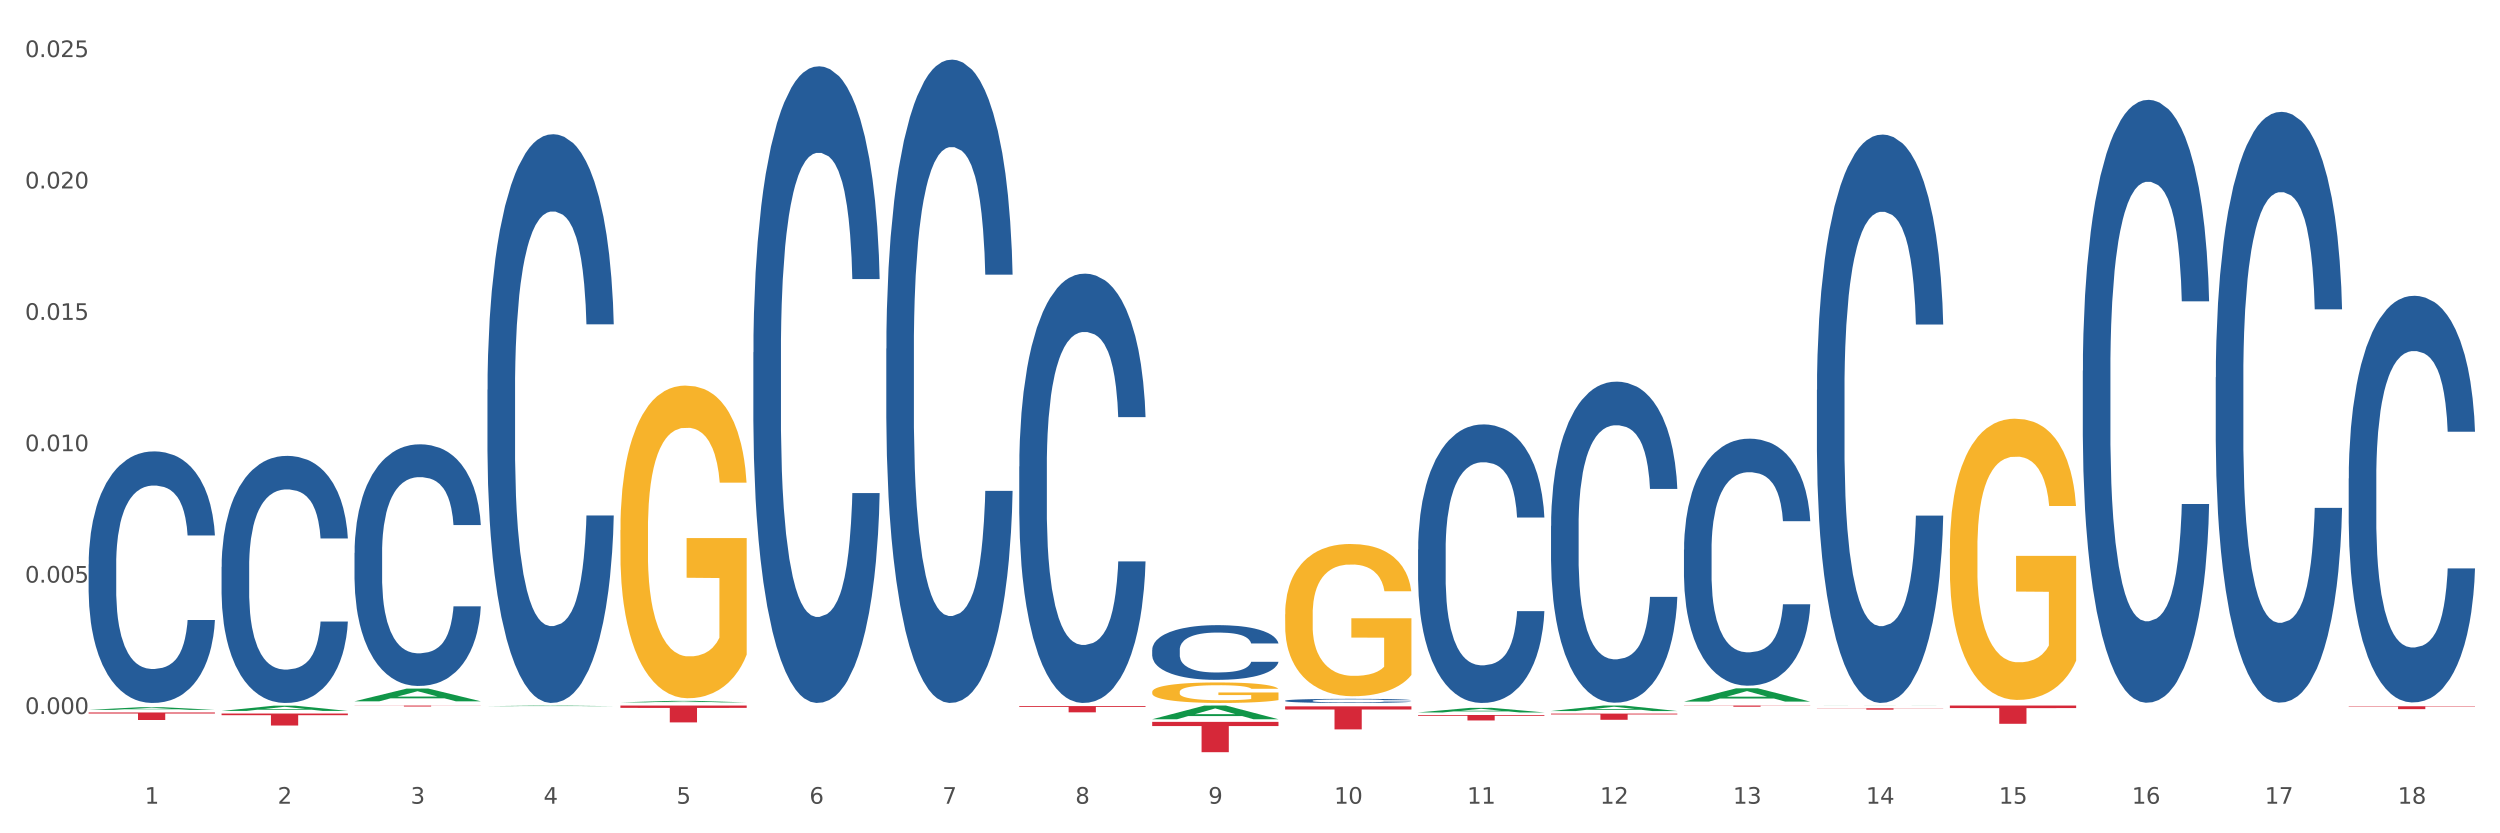 <?xml version="1.0" encoding="utf-8" standalone="no"?>
<!DOCTYPE svg PUBLIC "-//W3C//DTD SVG 1.1//EN"
  "http://www.w3.org/Graphics/SVG/1.1/DTD/svg11.dtd">
<svg xmlns:xlink="http://www.w3.org/1999/xlink" width="1080pt" height="360pt" viewBox="0 0 1080 360" xmlns="http://www.w3.org/2000/svg" version="1.1">
 <rect x="0" y="0" width="1080" height="360" fill="#333333" stroke="none"/>
 <defs>
  <style type="text/css">*{stroke-linejoin: round; stroke-linecap: butt}</style>
 </defs>
 <g id="figure_1">
  <g id="patch_1">
   <path d="M 0 360 
L 1080 360 
L 1080 0 
L 0 0 
z
" style="fill: #ffffff; stroke: #ffffff; stroke-linejoin: miter"/>
  </g>
  <g id="axes_1">
   <g id="matplotlib.axis_1">
    <g id="xtick_1">
     <g id="text_1">
      <!-- 1 -->
      <g style="fill: #4d4d4d" transform="translate(62.51 347.204) scale(0.096 -0.096)">
       <defs>
        <path id="DejaVuSans-31" d="M 794 531 
L 1825 531 
L 1825 4091 
L 703 3866 
L 703 4441 
L 1819 4666 
L 2450 4666 
L 2450 531 
L 3481 531 
L 3481 0 
L 794 0 
L 794 531 
z
" transform="scale(0.016)"/>
       </defs>
       <use xlink:href="#DejaVuSans-31"/>
      </g>
     </g>
    </g>
    <g id="xtick_2">
     <g id="text_2">
      <!-- 2 -->
      <g style="fill: #4d4d4d" transform="translate(119.942 347.204) scale(0.096 -0.096)">
       <defs>
        <path id="DejaVuSans-32" d="M 1228 531 
L 3431 531 
L 3431 0 
L 469 0 
L 469 531 
Q 828 903 1448 1529 
Q 2069 2156 2228 2338 
Q 2531 2678 2651 2914 
Q 2772 3150 2772 3378 
Q 2772 3750 2511 3984 
Q 2250 4219 1831 4219 
Q 1534 4219 1204 4116 
Q 875 4013 500 3803 
L 500 4441 
Q 881 4594 1212 4672 
Q 1544 4750 1819 4750 
Q 2544 4750 2975 4387 
Q 3406 4025 3406 3419 
Q 3406 3131 3298 2873 
Q 3191 2616 2906 2266 
Q 2828 2175 2409 1742 
Q 1991 1309 1228 531 
z
" transform="scale(0.016)"/>
       </defs>
       <use xlink:href="#DejaVuSans-32"/>
      </g>
     </g>
    </g>
    <g id="xtick_3">
     <g id="text_3">
      <!-- 3 -->
      <g style="fill: #4d4d4d" transform="translate(177.375 347.204) scale(0.096 -0.096)">
       <defs>
        <path id="DejaVuSans-33" d="M 2597 2516 
Q 3050 2419 3304 2112 
Q 3559 1806 3559 1356 
Q 3559 666 3084 287 
Q 2609 -91 1734 -91 
Q 1441 -91 1130 -33 
Q 819 25 488 141 
L 488 750 
Q 750 597 1062 519 
Q 1375 441 1716 441 
Q 2309 441 2620 675 
Q 2931 909 2931 1356 
Q 2931 1769 2642 2001 
Q 2353 2234 1838 2234 
L 1294 2234 
L 1294 2753 
L 1863 2753 
Q 2328 2753 2575 2939 
Q 2822 3125 2822 3475 
Q 2822 3834 2567 4026 
Q 2313 4219 1838 4219 
Q 1578 4219 1281 4162 
Q 984 4106 628 3988 
L 628 4550 
Q 988 4650 1302 4700 
Q 1616 4750 1894 4750 
Q 2613 4750 3031 4423 
Q 3450 4097 3450 3541 
Q 3450 3153 3228 2886 
Q 3006 2619 2597 2516 
z
" transform="scale(0.016)"/>
       </defs>
       <use xlink:href="#DejaVuSans-33"/>
      </g>
     </g>
    </g>
    <g id="xtick_4">
     <g id="text_4">
      <!-- 4 -->
      <g style="fill: #4d4d4d" transform="translate(234.808 347.204) scale(0.096 -0.096)">
       <defs>
        <path id="DejaVuSans-34" d="M 2419 4116 
L 825 1625 
L 2419 1625 
L 2419 4116 
z
M 2253 4666 
L 3047 4666 
L 3047 1625 
L 3713 1625 
L 3713 1100 
L 3047 1100 
L 3047 0 
L 2419 0 
L 2419 1100 
L 313 1100 
L 313 1709 
L 2253 4666 
z
" transform="scale(0.016)"/>
       </defs>
       <use xlink:href="#DejaVuSans-34"/>
      </g>
     </g>
    </g>
    <g id="xtick_5">
     <g id="text_5">
      <!-- 5 -->
      <g style="fill: #4d4d4d" transform="translate(292.24 347.204) scale(0.096 -0.096)">
       <defs>
        <path id="DejaVuSans-35" d="M 691 4666 
L 3169 4666 
L 3169 4134 
L 1269 4134 
L 1269 2991 
Q 1406 3038 1543 3061 
Q 1681 3084 1819 3084 
Q 2600 3084 3056 2656 
Q 3513 2228 3513 1497 
Q 3513 744 3044 326 
Q 2575 -91 1722 -91 
Q 1428 -91 1123 -41 
Q 819 9 494 109 
L 494 744 
Q 775 591 1075 516 
Q 1375 441 1709 441 
Q 2250 441 2565 725 
Q 2881 1009 2881 1497 
Q 2881 1984 2565 2268 
Q 2250 2553 1709 2553 
Q 1456 2553 1204 2497 
Q 953 2441 691 2322 
L 691 4666 
z
" transform="scale(0.016)"/>
       </defs>
       <use xlink:href="#DejaVuSans-35"/>
      </g>
     </g>
    </g>
    <g id="xtick_6">
     <g id="text_6">
      <!-- 6 -->
      <g style="fill: #4d4d4d" transform="translate(349.673 347.204) scale(0.096 -0.096)">
       <defs>
        <path id="DejaVuSans-36" d="M 2113 2584 
Q 1688 2584 1439 2293 
Q 1191 2003 1191 1497 
Q 1191 994 1439 701 
Q 1688 409 2113 409 
Q 2538 409 2786 701 
Q 3034 994 3034 1497 
Q 3034 2003 2786 2293 
Q 2538 2584 2113 2584 
z
M 3366 4563 
L 3366 3988 
Q 3128 4100 2886 4159 
Q 2644 4219 2406 4219 
Q 1781 4219 1451 3797 
Q 1122 3375 1075 2522 
Q 1259 2794 1537 2939 
Q 1816 3084 2150 3084 
Q 2853 3084 3261 2657 
Q 3669 2231 3669 1497 
Q 3669 778 3244 343 
Q 2819 -91 2113 -91 
Q 1303 -91 875 529 
Q 447 1150 447 2328 
Q 447 3434 972 4092 
Q 1497 4750 2381 4750 
Q 2619 4750 2861 4703 
Q 3103 4656 3366 4563 
z
" transform="scale(0.016)"/>
       </defs>
       <use xlink:href="#DejaVuSans-36"/>
      </g>
     </g>
    </g>
    <g id="xtick_7">
     <g id="text_7">
      <!-- 7 -->
      <g style="fill: #4d4d4d" transform="translate(407.106 347.204) scale(0.096 -0.096)">
       <defs>
        <path id="DejaVuSans-37" d="M 525 4666 
L 3525 4666 
L 3525 4397 
L 1831 0 
L 1172 0 
L 2766 4134 
L 525 4134 
L 525 4666 
z
" transform="scale(0.016)"/>
       </defs>
       <use xlink:href="#DejaVuSans-37"/>
      </g>
     </g>
    </g>
    <g id="xtick_8">
     <g id="text_8">
      <!-- 8 -->
      <g style="fill: #4d4d4d" transform="translate(464.538 347.204) scale(0.096 -0.096)">
       <defs>
        <path id="DejaVuSans-38" d="M 2034 2216 
Q 1584 2216 1326 1975 
Q 1069 1734 1069 1313 
Q 1069 891 1326 650 
Q 1584 409 2034 409 
Q 2484 409 2743 651 
Q 3003 894 3003 1313 
Q 3003 1734 2745 1975 
Q 2488 2216 2034 2216 
z
M 1403 2484 
Q 997 2584 770 2862 
Q 544 3141 544 3541 
Q 544 4100 942 4425 
Q 1341 4750 2034 4750 
Q 2731 4750 3128 4425 
Q 3525 4100 3525 3541 
Q 3525 3141 3298 2862 
Q 3072 2584 2669 2484 
Q 3125 2378 3379 2068 
Q 3634 1759 3634 1313 
Q 3634 634 3220 271 
Q 2806 -91 2034 -91 
Q 1263 -91 848 271 
Q 434 634 434 1313 
Q 434 1759 690 2068 
Q 947 2378 1403 2484 
z
M 1172 3481 
Q 1172 3119 1398 2916 
Q 1625 2713 2034 2713 
Q 2441 2713 2670 2916 
Q 2900 3119 2900 3481 
Q 2900 3844 2670 4047 
Q 2441 4250 2034 4250 
Q 1625 4250 1398 4047 
Q 1172 3844 1172 3481 
z
" transform="scale(0.016)"/>
       </defs>
       <use xlink:href="#DejaVuSans-38"/>
      </g>
     </g>
    </g>
    <g id="xtick_9">
     <g id="text_9">
      <!-- 9 -->
      <g style="fill: #4d4d4d" transform="translate(521.971 347.204) scale(0.096 -0.096)">
       <defs>
        <path id="DejaVuSans-39" d="M 703 97 
L 703 672 
Q 941 559 1184 500 
Q 1428 441 1663 441 
Q 2288 441 2617 861 
Q 2947 1281 2994 2138 
Q 2813 1869 2534 1725 
Q 2256 1581 1919 1581 
Q 1219 1581 811 2004 
Q 403 2428 403 3163 
Q 403 3881 828 4315 
Q 1253 4750 1959 4750 
Q 2769 4750 3195 4129 
Q 3622 3509 3622 2328 
Q 3622 1225 3098 567 
Q 2575 -91 1691 -91 
Q 1453 -91 1209 -44 
Q 966 3 703 97 
z
M 1959 2075 
Q 2384 2075 2632 2365 
Q 2881 2656 2881 3163 
Q 2881 3666 2632 3958 
Q 2384 4250 1959 4250 
Q 1534 4250 1286 3958 
Q 1038 3666 1038 3163 
Q 1038 2656 1286 2365 
Q 1534 2075 1959 2075 
z
" transform="scale(0.016)"/>
       </defs>
       <use xlink:href="#DejaVuSans-39"/>
      </g>
     </g>
    </g>
    <g id="xtick_10">
     <g id="text_10">
      <!-- 10 -->
      <g style="fill: #4d4d4d" transform="translate(576.35 347.204) scale(0.096 -0.096)">
       <defs>
        <path id="DejaVuSans-30" d="M 2034 4250 
Q 1547 4250 1301 3770 
Q 1056 3291 1056 2328 
Q 1056 1369 1301 889 
Q 1547 409 2034 409 
Q 2525 409 2770 889 
Q 3016 1369 3016 2328 
Q 3016 3291 2770 3770 
Q 2525 4250 2034 4250 
z
M 2034 4750 
Q 2819 4750 3233 4129 
Q 3647 3509 3647 2328 
Q 3647 1150 3233 529 
Q 2819 -91 2034 -91 
Q 1250 -91 836 529 
Q 422 1150 422 2328 
Q 422 3509 836 4129 
Q 1250 4750 2034 4750 
z
" transform="scale(0.016)"/>
       </defs>
       <use xlink:href="#DejaVuSans-31"/>
       <use xlink:href="#DejaVuSans-30" transform="translate(63.623 0)"/>
      </g>
     </g>
    </g>
    <g id="xtick_11">
     <g id="text_11">
      <!-- 11 -->
      <g style="fill: #4d4d4d" transform="translate(633.783 347.204) scale(0.096 -0.096)">
       <use xlink:href="#DejaVuSans-31"/>
       <use xlink:href="#DejaVuSans-31" transform="translate(63.623 0)"/>
      </g>
     </g>
    </g>
    <g id="xtick_12">
     <g id="text_12">
      <!-- 12 -->
      <g style="fill: #4d4d4d" transform="translate(691.215 347.204) scale(0.096 -0.096)">
       <use xlink:href="#DejaVuSans-31"/>
       <use xlink:href="#DejaVuSans-32" transform="translate(63.623 0)"/>
      </g>
     </g>
    </g>
    <g id="xtick_13">
     <g id="text_13">
      <!-- 13 -->
      <g style="fill: #4d4d4d" transform="translate(748.648 347.204) scale(0.096 -0.096)">
       <use xlink:href="#DejaVuSans-31"/>
       <use xlink:href="#DejaVuSans-33" transform="translate(63.623 0)"/>
      </g>
     </g>
    </g>
    <g id="xtick_14">
     <g id="text_14">
      <!-- 14 -->
      <g style="fill: #4d4d4d" transform="translate(806.081 347.204) scale(0.096 -0.096)">
       <use xlink:href="#DejaVuSans-31"/>
       <use xlink:href="#DejaVuSans-34" transform="translate(63.623 0)"/>
      </g>
     </g>
    </g>
    <g id="xtick_15">
     <g id="text_15">
      <!-- 15 -->
      <g style="fill: #4d4d4d" transform="translate(863.513 347.204) scale(0.096 -0.096)">
       <use xlink:href="#DejaVuSans-31"/>
       <use xlink:href="#DejaVuSans-35" transform="translate(63.623 0)"/>
      </g>
     </g>
    </g>
    <g id="xtick_16">
     <g id="text_16">
      <!-- 16 -->
      <g style="fill: #4d4d4d" transform="translate(920.946 347.204) scale(0.096 -0.096)">
       <use xlink:href="#DejaVuSans-31"/>
       <use xlink:href="#DejaVuSans-36" transform="translate(63.623 0)"/>
      </g>
     </g>
    </g>
    <g id="xtick_17">
     <g id="text_17">
      <!-- 17 -->
      <g style="fill: #4d4d4d" transform="translate(978.379 347.204) scale(0.096 -0.096)">
       <use xlink:href="#DejaVuSans-31"/>
       <use xlink:href="#DejaVuSans-37" transform="translate(63.623 0)"/>
      </g>
     </g>
    </g>
    <g id="xtick_18">
     <g id="text_18">
      <!-- 18 -->
      <g style="fill: #4d4d4d" transform="translate(1035.811 347.204) scale(0.096 -0.096)">
       <use xlink:href="#DejaVuSans-31"/>
       <use xlink:href="#DejaVuSans-38" transform="translate(63.623 0)"/>
      </g>
     </g>
    </g>
    <g id="xtick_19"/>
    <g id="xtick_20"/>
    <g id="xtick_21"/>
    <g id="xtick_22"/>
    <g id="xtick_23"/>
    <g id="xtick_24"/>
    <g id="xtick_25"/>
    <g id="xtick_26"/>
    <g id="xtick_27"/>
    <g id="xtick_28"/>
    <g id="xtick_29"/>
    <g id="xtick_30"/>
    <g id="xtick_31"/>
    <g id="xtick_32"/>
    <g id="xtick_33"/>
    <g id="xtick_34"/>
    <g id="xtick_35"/>
   </g>
   <g id="matplotlib.axis_2">
    <g id="ytick_1">
     <g id="text_19">
      <!-- 0.000 -->
      <g style="fill: #4d4d4d" transform="translate(10.8 308.448) scale(0.096 -0.096)">
       <defs>
        <path id="DejaVuSans-2e" d="M 684 794 
L 1344 794 
L 1344 0 
L 684 0 
L 684 794 
z
" transform="scale(0.016)"/>
       </defs>
       <use xlink:href="#DejaVuSans-30"/>
       <use xlink:href="#DejaVuSans-2e" transform="translate(63.623 0)"/>
       <use xlink:href="#DejaVuSans-30" transform="translate(95.41 0)"/>
       <use xlink:href="#DejaVuSans-30" transform="translate(159.033 0)"/>
       <use xlink:href="#DejaVuSans-30" transform="translate(222.656 0)"/>
      </g>
     </g>
    </g>
    <g id="ytick_2">
     <g id="text_20">
      <!-- 0.005 -->
      <g style="fill: #4d4d4d" transform="translate(10.8 251.689) scale(0.096 -0.096)">
       <use xlink:href="#DejaVuSans-30"/>
       <use xlink:href="#DejaVuSans-2e" transform="translate(63.623 0)"/>
       <use xlink:href="#DejaVuSans-30" transform="translate(95.41 0)"/>
       <use xlink:href="#DejaVuSans-30" transform="translate(159.033 0)"/>
       <use xlink:href="#DejaVuSans-35" transform="translate(222.656 0)"/>
      </g>
     </g>
    </g>
    <g id="ytick_3">
     <g id="text_21">
      <!-- 0.010 -->
      <g style="fill: #4d4d4d" transform="translate(10.8 194.93) scale(0.096 -0.096)">
       <use xlink:href="#DejaVuSans-30"/>
       <use xlink:href="#DejaVuSans-2e" transform="translate(63.623 0)"/>
       <use xlink:href="#DejaVuSans-30" transform="translate(95.41 0)"/>
       <use xlink:href="#DejaVuSans-31" transform="translate(159.033 0)"/>
       <use xlink:href="#DejaVuSans-30" transform="translate(222.656 0)"/>
      </g>
     </g>
    </g>
    <g id="ytick_4">
     <g id="text_22">
      <!-- 0.015 -->
      <g style="fill: #4d4d4d" transform="translate(10.8 138.172) scale(0.096 -0.096)">
       <use xlink:href="#DejaVuSans-30"/>
       <use xlink:href="#DejaVuSans-2e" transform="translate(63.623 0)"/>
       <use xlink:href="#DejaVuSans-30" transform="translate(95.41 0)"/>
       <use xlink:href="#DejaVuSans-31" transform="translate(159.033 0)"/>
       <use xlink:href="#DejaVuSans-35" transform="translate(222.656 0)"/>
      </g>
     </g>
    </g>
    <g id="ytick_5">
     <g id="text_23">
      <!-- 0.020 -->
      <g style="fill: #4d4d4d" transform="translate(10.8 81.413) scale(0.096 -0.096)">
       <use xlink:href="#DejaVuSans-30"/>
       <use xlink:href="#DejaVuSans-2e" transform="translate(63.623 0)"/>
       <use xlink:href="#DejaVuSans-30" transform="translate(95.41 0)"/>
       <use xlink:href="#DejaVuSans-32" transform="translate(159.033 0)"/>
       <use xlink:href="#DejaVuSans-30" transform="translate(222.656 0)"/>
      </g>
     </g>
    </g>
    <g id="ytick_6">
     <g id="text_24">
      <!-- 0.025 -->
      <g style="fill: #4d4d4d" transform="translate(10.8 24.654) scale(0.096 -0.096)">
       <use xlink:href="#DejaVuSans-30"/>
       <use xlink:href="#DejaVuSans-2e" transform="translate(63.623 0)"/>
       <use xlink:href="#DejaVuSans-30" transform="translate(95.41 0)"/>
       <use xlink:href="#DejaVuSans-32" transform="translate(159.033 0)"/>
       <use xlink:href="#DejaVuSans-35" transform="translate(222.656 0)"/>
      </g>
     </g>
    </g>
    <g id="ytick_7"/>
    <g id="ytick_8"/>
    <g id="ytick_9"/>
    <g id="ytick_10"/>
    <g id="ytick_11"/>
    <g id="ytick_12"/>
   </g>
   <g id="PolyCollection_1">
    <path d="M 38.283 306.671 
L 38.339 306.67 
L 60.839 305.499 
L 70.176 305.497 
L 92.844 306.673 
L 82.044 306.673 
L 77.151 306.4 
L 53.92 306.4 
L 53.751 306.404 
L 49.026 306.673 
L 38.283 306.673 
L 38.283 306.671 
L 56.845 306.236 
L 74.226 306.235 
L 65.62 305.748 
L 65.507 305.746 
L 65.395 305.749 
L 56.789 306.235 
L 56.845 306.236 
L 38.283 306.671 
z
" clip-path="url(#pb2a21f76ed)" style="fill: #109648"/>
    <path d="M 153.148 238.847 
L 153.213 238.752 
L 153.213 236.082 
L 153.406 232.459 
L 154.116 225.784 
L 155.019 220.731 
L 156.567 214.819 
L 157.405 212.34 
L 158.501 209.575 
L 160.759 205.094 
L 163.338 201.28 
L 165.144 199.182 
L 166.498 197.847 
L 169.53 195.463 
L 171.271 194.415 
L 173.077 193.556 
L 174.625 192.984 
L 177.204 192.317 
L 179.268 192.031 
L 181.654 191.936 
L 183.654 192.031 
L 186.298 192.412 
L 190.167 193.556 
L 191.651 194.224 
L 193.65 195.368 
L 195.714 196.894 
L 197.391 198.419 
L 199.325 200.612 
L 201.325 203.473 
L 203.259 207.096 
L 204.614 210.433 
L 205.71 213.961 
L 206.678 218.252 
L 207.387 222.924 
L 207.709 226.833 
L 195.907 226.833 
L 195.585 223.305 
L 194.94 219.491 
L 194.295 216.917 
L 193.586 214.819 
L 192.489 212.436 
L 191.522 210.91 
L 189.909 209.098 
L 188.426 207.954 
L 187.201 207.287 
L 185.717 206.715 
L 182.557 206.143 
L 180.3 206.143 
L 178.881 206.333 
L 177.14 206.81 
L 175.656 207.477 
L 173.915 208.622 
L 172.561 209.861 
L 171.206 211.482 
L 170.433 212.626 
L 169.272 214.724 
L 168.498 216.44 
L 167.466 219.396 
L 166.885 221.494 
L 165.854 226.929 
L 165.402 230.933 
L 165.209 233.698 
L 165.08 236.75 
L 165.08 251.624 
L 165.467 258.298 
L 165.789 261.159 
L 166.305 264.401 
L 167.272 268.596 
L 168.691 272.696 
L 170.175 275.652 
L 171.4 277.464 
L 172.561 278.798 
L 173.722 279.847 
L 175.141 280.801 
L 176.301 281.373 
L 178.043 281.945 
L 180.106 282.231 
L 181.719 282.231 
L 185.008 281.754 
L 186.491 281.277 
L 187.91 280.61 
L 189.458 279.561 
L 190.683 278.417 
L 191.393 277.559 
L 192.554 275.747 
L 193.457 273.84 
L 194.23 271.647 
L 194.746 269.74 
L 195.327 266.88 
L 195.778 263.638 
L 195.907 261.922 
L 207.709 261.922 
L 207.451 265.354 
L 207 268.691 
L 206.097 273.173 
L 205.388 275.747 
L 204.291 278.894 
L 203.13 281.564 
L 201.518 284.519 
L 200.035 286.712 
L 198.487 288.619 
L 196.81 290.336 
L 193.779 292.719 
L 192.683 293.387 
L 190.361 294.531 
L 188.555 295.198 
L 185.911 295.866 
L 183.202 296.247 
L 180.364 296.343 
L 177.849 296.152 
L 175.076 295.58 
L 173.335 295.008 
L 171.4 294.15 
L 169.143 292.815 
L 167.014 291.194 
L 165.015 289.287 
L 163.145 287.094 
L 161.404 284.615 
L 159.146 280.515 
L 157.469 276.51 
L 156.244 272.791 
L 155.406 269.645 
L 154.567 265.64 
L 154.116 262.875 
L 153.406 256.201 
L 153.148 250.003 
L 153.148 238.847 
z
" clip-path="url(#pb2a21f76ed)" style="fill: #255c99"/>
    <path d="M 210.581 168.378 
L 210.646 168.154 
L 210.646 161.871 
L 210.839 153.344 
L 211.549 137.637 
L 212.451 125.744 
L 213.999 111.832 
L 214.838 105.998 
L 215.934 99.491 
L 218.191 88.945 
L 220.771 79.969 
L 222.577 75.033 
L 223.931 71.891 
L 226.962 66.282 
L 228.704 63.813 
L 230.509 61.794 
L 232.057 60.447 
L 234.637 58.877 
L 236.701 58.204 
L 239.087 57.979 
L 241.086 58.204 
L 243.731 59.101 
L 247.6 61.794 
L 249.083 63.364 
L 251.083 66.057 
L 253.146 69.647 
L 254.823 73.238 
L 256.758 78.398 
L 258.757 85.13 
L 260.692 93.657 
L 262.047 101.51 
L 263.143 109.813 
L 264.11 119.91 
L 264.82 130.905 
L 265.142 140.105 
L 253.34 140.105 
L 253.017 131.803 
L 252.373 122.827 
L 251.728 116.769 
L 251.018 111.832 
L 249.922 106.223 
L 248.954 102.632 
L 247.342 98.369 
L 245.859 95.676 
L 244.633 94.106 
L 243.15 92.759 
L 239.99 91.413 
L 237.733 91.413 
L 236.314 91.862 
L 234.572 92.984 
L 233.089 94.554 
L 231.348 97.247 
L 229.993 100.164 
L 228.639 103.979 
L 227.865 106.671 
L 226.704 111.608 
L 225.93 115.647 
L 224.899 122.603 
L 224.318 127.54 
L 223.286 140.33 
L 222.835 149.754 
L 222.641 156.261 
L 222.512 163.442 
L 222.512 198.446 
L 222.899 214.153 
L 223.222 220.885 
L 223.738 228.514 
L 224.705 238.387 
L 226.124 248.036 
L 227.607 254.992 
L 228.833 259.256 
L 229.993 262.397 
L 231.154 264.865 
L 232.573 267.109 
L 233.734 268.455 
L 235.475 269.802 
L 237.539 270.475 
L 239.151 270.475 
L 242.441 269.353 
L 243.924 268.231 
L 245.343 266.66 
L 246.891 264.192 
L 248.116 261.499 
L 248.825 259.48 
L 249.986 255.217 
L 250.889 250.729 
L 251.663 245.568 
L 252.179 241.08 
L 252.76 234.348 
L 253.211 226.719 
L 253.34 222.68 
L 265.142 222.68 
L 264.884 230.758 
L 264.433 238.612 
L 263.53 249.158 
L 262.82 255.217 
L 261.724 262.621 
L 260.563 268.904 
L 258.951 275.86 
L 257.468 281.021 
L 255.92 285.509 
L 254.243 289.548 
L 251.212 295.158 
L 250.115 296.728 
L 247.794 299.421 
L 245.988 300.992 
L 243.344 302.562 
L 240.635 303.46 
L 237.797 303.684 
L 235.282 303.236 
L 232.509 301.889 
L 230.767 300.543 
L 228.833 298.523 
L 226.575 295.382 
L 224.447 291.567 
L 222.448 287.08 
L 220.578 281.919 
L 218.836 276.085 
L 216.579 266.436 
L 214.902 257.012 
L 213.677 248.26 
L 212.838 240.856 
L 212 231.431 
L 211.549 224.924 
L 210.839 209.217 
L 210.581 194.632 
L 210.581 168.378 
z
" clip-path="url(#pb2a21f76ed)" style="fill: #255c99"/>
    <path d="M 325.447 152.22 
L 325.511 151.969 
L 325.511 144.936 
L 325.704 135.391 
L 326.414 117.808 
L 327.317 104.495 
L 328.865 88.922 
L 329.703 82.391 
L 330.799 75.106 
L 333.057 63.301 
L 335.636 53.253 
L 337.442 47.727 
L 338.797 44.211 
L 341.828 37.931 
L 343.569 35.168 
L 345.375 32.907 
L 346.923 31.4 
L 349.502 29.642 
L 351.566 28.888 
L 353.952 28.637 
L 355.952 28.888 
L 358.596 29.893 
L 362.465 32.907 
L 363.949 34.666 
L 365.948 37.68 
L 368.012 41.699 
L 369.689 45.718 
L 371.623 51.495 
L 373.623 59.031 
L 375.558 68.576 
L 376.912 77.367 
L 378.008 86.661 
L 378.976 97.964 
L 379.685 110.272 
L 380.008 120.571 
L 368.205 120.571 
L 367.883 111.277 
L 367.238 101.23 
L 366.593 94.448 
L 365.884 88.922 
L 364.787 82.642 
L 363.82 78.623 
L 362.208 73.85 
L 360.724 70.836 
L 359.499 69.078 
L 358.015 67.571 
L 354.855 66.064 
L 352.598 66.064 
L 351.179 66.566 
L 349.438 67.822 
L 347.955 69.58 
L 346.213 72.595 
L 344.859 75.86 
L 343.505 80.13 
L 342.731 83.144 
L 341.57 88.67 
L 340.796 93.192 
L 339.764 100.978 
L 339.184 106.504 
L 338.152 120.822 
L 337.7 131.372 
L 337.507 138.656 
L 337.378 146.694 
L 337.378 185.879 
L 337.765 203.462 
L 338.087 210.997 
L 338.603 219.538 
L 339.57 230.59 
L 340.989 241.391 
L 342.473 249.177 
L 343.698 253.95 
L 344.859 257.466 
L 346.02 260.229 
L 347.439 262.741 
L 348.599 264.248 
L 350.341 265.756 
L 352.405 266.509 
L 354.017 266.509 
L 357.306 265.253 
L 358.789 263.997 
L 360.208 262.239 
L 361.756 259.476 
L 362.981 256.462 
L 363.691 254.201 
L 364.852 249.429 
L 365.755 244.405 
L 366.529 238.628 
L 367.044 233.604 
L 367.625 226.068 
L 368.076 217.528 
L 368.205 213.007 
L 380.008 213.007 
L 379.75 222.049 
L 379.298 230.841 
L 378.395 242.647 
L 377.686 249.429 
L 376.589 257.718 
L 375.429 264.751 
L 373.816 272.538 
L 372.333 278.315 
L 370.785 283.338 
L 369.108 287.86 
L 366.077 294.139 
L 364.981 295.898 
L 362.659 298.912 
L 360.853 300.67 
L 358.209 302.429 
L 355.5 303.433 
L 352.663 303.684 
L 350.147 303.182 
L 347.374 301.675 
L 345.633 300.168 
L 343.698 297.907 
L 341.441 294.391 
L 339.313 290.12 
L 337.313 285.097 
L 335.443 279.32 
L 333.702 272.789 
L 331.444 261.988 
L 329.768 251.438 
L 328.542 241.642 
L 327.704 233.353 
L 326.865 222.803 
L 326.414 215.519 
L 325.704 197.936 
L 325.447 181.609 
L 325.447 152.22 
z
" clip-path="url(#pb2a21f76ed)" style="fill: #255c99"/>
    <path d="M 382.879 150.635 
L 382.944 150.382 
L 382.944 143.275 
L 383.137 133.63 
L 383.847 115.863 
L 384.75 102.411 
L 386.297 86.675 
L 387.136 80.075 
L 388.232 72.715 
L 390.489 60.786 
L 393.069 50.633 
L 394.875 45.049 
L 396.229 41.496 
L 399.26 35.151 
L 401.002 32.359 
L 402.808 30.074 
L 404.355 28.551 
L 406.935 26.775 
L 408.999 26.013 
L 411.385 25.759 
L 413.384 26.013 
L 416.029 27.029 
L 419.898 30.074 
L 421.382 31.851 
L 423.381 34.897 
L 425.445 38.958 
L 427.121 43.019 
L 429.056 48.856 
L 431.055 56.471 
L 432.99 66.116 
L 434.345 74.999 
L 435.441 84.39 
L 436.408 95.812 
L 437.118 108.249 
L 437.44 118.655 
L 425.638 118.655 
L 425.316 109.264 
L 424.671 99.111 
L 424.026 92.258 
L 423.316 86.675 
L 422.22 80.329 
L 421.253 76.268 
L 419.64 71.446 
L 418.157 68.4 
L 416.932 66.623 
L 415.448 65.1 
L 412.288 63.578 
L 410.031 63.578 
L 408.612 64.085 
L 406.871 65.354 
L 405.387 67.131 
L 403.646 70.177 
L 402.292 73.476 
L 400.937 77.791 
L 400.163 80.837 
L 399.002 86.421 
L 398.229 90.989 
L 397.197 98.858 
L 396.616 104.441 
L 395.584 118.909 
L 395.133 129.569 
L 394.939 136.929 
L 394.81 145.051 
L 394.81 184.646 
L 395.197 202.413 
L 395.52 210.028 
L 396.036 218.657 
L 397.003 229.825 
L 398.422 240.739 
L 399.905 248.607 
L 401.131 253.43 
L 402.292 256.983 
L 403.452 259.775 
L 404.871 262.313 
L 406.032 263.836 
L 407.774 265.359 
L 409.837 266.12 
L 411.45 266.12 
L 414.739 264.851 
L 416.222 263.582 
L 417.641 261.805 
L 419.189 259.013 
L 420.414 255.968 
L 421.124 253.683 
L 422.284 248.861 
L 423.187 243.785 
L 423.961 237.947 
L 424.477 232.871 
L 425.058 225.256 
L 425.509 216.627 
L 425.638 212.058 
L 437.44 212.058 
L 437.182 221.195 
L 436.731 230.079 
L 435.828 242.008 
L 435.119 248.861 
L 434.022 257.237 
L 432.861 264.343 
L 431.249 272.212 
L 429.766 278.049 
L 428.218 283.126 
L 426.541 287.694 
L 423.51 294.04 
L 422.413 295.816 
L 420.092 298.862 
L 418.286 300.639 
L 415.642 302.415 
L 412.933 303.431 
L 410.095 303.684 
L 407.58 303.177 
L 404.807 301.654 
L 403.066 300.131 
L 401.131 297.847 
L 398.873 294.293 
L 396.745 289.979 
L 394.746 284.902 
L 392.876 279.065 
L 391.134 272.465 
L 388.877 261.552 
L 387.2 250.891 
L 385.975 240.993 
L 385.136 232.617 
L 384.298 221.957 
L 383.847 214.596 
L 383.137 196.829 
L 382.879 180.331 
L 382.879 150.635 
z
" clip-path="url(#pb2a21f76ed)" style="fill: #255c99"/>
    <path d="M 440.312 201.546 
L 440.376 201.377 
L 440.376 196.634 
L 440.57 190.197 
L 441.279 178.34 
L 442.182 169.363 
L 443.73 158.861 
L 444.568 154.457 
L 445.665 149.545 
L 447.922 141.584 
L 450.502 134.809 
L 452.308 131.082 
L 453.662 128.711 
L 456.693 124.476 
L 458.434 122.613 
L 460.24 121.089 
L 461.788 120.072 
L 464.368 118.887 
L 466.432 118.379 
L 468.818 118.209 
L 470.817 118.379 
L 473.461 119.056 
L 477.331 121.089 
L 478.814 122.274 
L 480.814 124.307 
L 482.877 127.017 
L 484.554 129.727 
L 486.489 133.623 
L 488.488 138.705 
L 490.423 145.141 
L 491.777 151.07 
L 492.874 157.337 
L 493.841 164.959 
L 494.551 173.259 
L 494.873 180.204 
L 483.071 180.204 
L 482.748 173.936 
L 482.103 167.161 
L 481.458 162.588 
L 480.749 158.861 
L 479.653 154.627 
L 478.685 151.917 
L 477.073 148.698 
L 475.59 146.666 
L 474.364 145.48 
L 472.881 144.464 
L 469.721 143.447 
L 467.463 143.447 
L 466.045 143.786 
L 464.303 144.633 
L 462.82 145.819 
L 461.079 147.851 
L 459.724 150.053 
L 458.37 152.933 
L 457.596 154.965 
L 456.435 158.692 
L 455.661 161.741 
L 454.629 166.992 
L 454.049 170.718 
L 453.017 180.373 
L 452.566 187.487 
L 452.372 192.399 
L 452.243 197.82 
L 452.243 224.243 
L 452.63 236.1 
L 452.953 241.182 
L 453.468 246.941 
L 454.436 254.394 
L 455.855 261.677 
L 457.338 266.928 
L 458.563 270.146 
L 459.724 272.518 
L 460.885 274.381 
L 462.304 276.075 
L 463.465 277.091 
L 465.206 278.107 
L 467.27 278.616 
L 468.882 278.616 
L 472.171 277.769 
L 473.655 276.922 
L 475.074 275.736 
L 476.621 273.873 
L 477.847 271.84 
L 478.556 270.316 
L 479.717 267.098 
L 480.62 263.71 
L 481.394 259.814 
L 481.91 256.426 
L 482.49 251.345 
L 482.942 245.586 
L 483.071 242.537 
L 494.873 242.537 
L 494.615 248.635 
L 494.164 254.563 
L 493.261 262.524 
L 492.551 267.098 
L 491.455 272.687 
L 490.294 277.43 
L 488.682 282.681 
L 487.198 286.577 
L 485.65 289.964 
L 483.974 293.013 
L 480.942 297.248 
L 479.846 298.434 
L 477.524 300.466 
L 475.719 301.652 
L 473.074 302.838 
L 470.366 303.515 
L 467.528 303.684 
L 465.013 303.346 
L 462.24 302.329 
L 460.498 301.313 
L 458.563 299.789 
L 456.306 297.417 
L 454.178 294.538 
L 452.179 291.15 
L 450.308 287.254 
L 448.567 282.85 
L 446.31 275.567 
L 444.633 268.453 
L 443.408 261.847 
L 442.569 256.257 
L 441.731 249.143 
L 441.279 244.231 
L 440.57 232.374 
L 440.312 221.364 
L 440.312 201.546 
z
" clip-path="url(#pb2a21f76ed)" style="fill: #255c99"/>
    <path d="M 497.745 280.684 
L 497.809 280.662 
L 497.809 280.058 
L 498.003 279.237 
L 498.712 277.725 
L 499.615 276.581 
L 501.163 275.242 
L 502.001 274.681 
L 503.098 274.055 
L 505.355 273.04 
L 507.935 272.176 
L 509.74 271.701 
L 511.095 271.399 
L 514.126 270.859 
L 515.867 270.621 
L 517.673 270.427 
L 519.221 270.297 
L 521.801 270.146 
L 523.864 270.081 
L 526.251 270.06 
L 528.25 270.081 
L 530.894 270.168 
L 534.764 270.427 
L 536.247 270.578 
L 538.246 270.837 
L 540.31 271.183 
L 541.987 271.528 
L 543.922 272.025 
L 545.921 272.673 
L 547.856 273.493 
L 549.21 274.249 
L 550.306 275.048 
L 551.274 276.02 
L 551.983 277.078 
L 552.306 277.963 
L 540.503 277.963 
L 540.181 277.164 
L 539.536 276.3 
L 538.891 275.717 
L 538.182 275.242 
L 537.085 274.702 
L 536.118 274.357 
L 534.506 273.947 
L 533.022 273.688 
L 531.797 273.536 
L 530.314 273.407 
L 527.153 273.277 
L 524.896 273.277 
L 523.477 273.32 
L 521.736 273.428 
L 520.253 273.58 
L 518.511 273.839 
L 517.157 274.119 
L 515.803 274.486 
L 515.029 274.746 
L 513.868 275.221 
L 513.094 275.609 
L 512.062 276.279 
L 511.482 276.754 
L 510.45 277.985 
L 509.998 278.892 
L 509.805 279.518 
L 509.676 280.209 
L 509.676 283.577 
L 510.063 285.089 
L 510.385 285.737 
L 510.901 286.471 
L 511.869 287.421 
L 513.287 288.349 
L 514.771 289.019 
L 515.996 289.429 
L 517.157 289.731 
L 518.318 289.969 
L 519.737 290.185 
L 520.898 290.314 
L 522.639 290.444 
L 524.703 290.509 
L 526.315 290.509 
L 529.604 290.401 
L 531.087 290.293 
L 532.506 290.142 
L 534.054 289.904 
L 535.28 289.645 
L 535.989 289.451 
L 537.15 289.04 
L 538.053 288.609 
L 538.827 288.112 
L 539.343 287.68 
L 539.923 287.032 
L 540.374 286.298 
L 540.503 285.909 
L 552.306 285.909 
L 552.048 286.687 
L 551.596 287.443 
L 550.693 288.457 
L 549.984 289.04 
L 548.888 289.753 
L 547.727 290.358 
L 546.114 291.027 
L 544.631 291.524 
L 543.083 291.956 
L 541.406 292.344 
L 538.375 292.884 
L 537.279 293.035 
L 534.957 293.294 
L 533.151 293.446 
L 530.507 293.597 
L 527.798 293.683 
L 524.961 293.705 
L 522.445 293.661 
L 519.672 293.532 
L 517.931 293.402 
L 515.996 293.208 
L 513.739 292.906 
L 511.611 292.539 
L 509.611 292.107 
L 507.741 291.61 
L 506 291.049 
L 503.742 290.12 
L 502.066 289.213 
L 500.84 288.371 
L 500.002 287.658 
L 499.163 286.752 
L 498.712 286.125 
L 498.003 284.614 
L 497.745 283.21 
L 497.745 280.684 
z
" clip-path="url(#pb2a21f76ed)" style="fill: #255c99"/>
    <path d="M 555.177 302.699 
L 555.242 302.697 
L 555.242 302.651 
L 555.435 302.589 
L 556.145 302.475 
L 557.048 302.388 
L 558.595 302.287 
L 559.434 302.244 
L 560.53 302.197 
L 562.787 302.12 
L 565.367 302.055 
L 567.173 302.019 
L 568.527 301.996 
L 571.559 301.955 
L 573.3 301.937 
L 575.106 301.922 
L 576.653 301.913 
L 579.233 301.901 
L 581.297 301.896 
L 583.683 301.895 
L 585.683 301.896 
L 588.327 301.903 
L 592.196 301.922 
L 593.68 301.934 
L 595.679 301.953 
L 597.743 301.98 
L 599.42 302.006 
L 601.354 302.043 
L 603.354 302.092 
L 605.288 302.155 
L 606.643 302.212 
L 607.739 302.272 
L 608.706 302.346 
L 609.416 302.426 
L 609.738 302.493 
L 597.936 302.493 
L 597.614 302.432 
L 596.969 302.367 
L 596.324 302.323 
L 595.614 302.287 
L 594.518 302.246 
L 593.551 302.22 
L 591.938 302.189 
L 590.455 302.169 
L 589.23 302.158 
L 587.746 302.148 
L 584.586 302.138 
L 582.329 302.138 
L 580.91 302.141 
L 579.169 302.15 
L 577.685 302.161 
L 575.944 302.181 
L 574.59 302.202 
L 573.235 302.23 
L 572.461 302.249 
L 571.301 302.285 
L 570.527 302.315 
L 569.495 302.365 
L 568.914 302.401 
L 567.882 302.495 
L 567.431 302.563 
L 567.238 302.611 
L 567.109 302.663 
L 567.109 302.918 
L 567.495 303.032 
L 567.818 303.081 
L 568.334 303.137 
L 569.301 303.209 
L 570.72 303.279 
L 572.203 303.33 
L 573.429 303.361 
L 574.59 303.384 
L 575.751 303.402 
L 577.169 303.418 
L 578.33 303.428 
L 580.072 303.438 
L 582.135 303.443 
L 583.748 303.443 
L 587.037 303.434 
L 588.52 303.426 
L 589.939 303.415 
L 591.487 303.397 
L 592.712 303.377 
L 593.422 303.362 
L 594.583 303.331 
L 595.485 303.299 
L 596.259 303.261 
L 596.775 303.228 
L 597.356 303.179 
L 597.807 303.124 
L 597.936 303.094 
L 609.738 303.094 
L 609.48 303.153 
L 609.029 303.21 
L 608.126 303.287 
L 607.417 303.331 
L 606.32 303.385 
L 605.159 303.431 
L 603.547 303.482 
L 602.064 303.519 
L 600.516 303.552 
L 598.839 303.581 
L 595.808 303.622 
L 594.712 303.634 
L 592.39 303.653 
L 590.584 303.665 
L 587.94 303.676 
L 585.231 303.683 
L 582.393 303.684 
L 579.878 303.681 
L 577.105 303.671 
L 575.364 303.662 
L 573.429 303.647 
L 571.172 303.624 
L 569.043 303.596 
L 567.044 303.563 
L 565.174 303.526 
L 563.432 303.483 
L 561.175 303.413 
L 559.498 303.344 
L 558.273 303.281 
L 557.435 303.227 
L 556.596 303.158 
L 556.145 303.111 
L 555.435 302.996 
L 555.177 302.89 
L 555.177 302.699 
z
" clip-path="url(#pb2a21f76ed)" style="fill: #255c99"/>
    <path d="M 612.61 237.412 
L 612.675 237.302 
L 612.675 234.225 
L 612.868 230.049 
L 613.577 222.355 
L 614.48 216.53 
L 616.028 209.716 
L 616.867 206.859 
L 617.963 203.672 
L 620.22 198.506 
L 622.8 194.11 
L 624.606 191.692 
L 625.96 190.153 
L 628.991 187.406 
L 630.733 186.197 
L 632.538 185.208 
L 634.086 184.548 
L 636.666 183.779 
L 638.73 183.449 
L 641.116 183.339 
L 643.115 183.449 
L 645.759 183.889 
L 649.629 185.208 
L 651.112 185.977 
L 653.112 187.296 
L 655.175 189.054 
L 656.852 190.813 
L 658.787 193.341 
L 660.786 196.638 
L 662.721 200.814 
L 664.075 204.661 
L 665.172 208.727 
L 666.139 213.673 
L 666.849 219.058 
L 667.171 223.564 
L 655.369 223.564 
L 655.046 219.498 
L 654.401 215.102 
L 653.757 212.134 
L 653.047 209.716 
L 651.951 206.969 
L 650.983 205.21 
L 649.371 203.122 
L 647.888 201.803 
L 646.662 201.034 
L 645.179 200.374 
L 642.019 199.715 
L 639.762 199.715 
L 638.343 199.935 
L 636.601 200.484 
L 635.118 201.254 
L 633.377 202.572 
L 632.022 204.001 
L 630.668 205.87 
L 629.894 207.188 
L 628.733 209.606 
L 627.959 211.585 
L 626.927 214.992 
L 626.347 217.41 
L 625.315 223.674 
L 624.864 228.29 
L 624.67 231.477 
L 624.541 234.994 
L 624.541 252.139 
L 624.928 259.833 
L 625.251 263.13 
L 625.767 266.866 
L 626.734 271.702 
L 628.153 276.428 
L 629.636 279.835 
L 630.862 281.923 
L 632.022 283.462 
L 633.183 284.671 
L 634.602 285.77 
L 635.763 286.429 
L 637.504 287.089 
L 639.568 287.419 
L 641.18 287.419 
L 644.47 286.869 
L 645.953 286.32 
L 647.372 285.55 
L 648.92 284.341 
L 650.145 283.022 
L 650.854 282.033 
L 652.015 279.945 
L 652.918 277.747 
L 653.692 275.219 
L 654.208 273.021 
L 654.788 269.724 
L 655.24 265.987 
L 655.369 264.009 
L 667.171 264.009 
L 666.913 267.966 
L 666.462 271.812 
L 665.559 276.978 
L 664.849 279.945 
L 663.753 283.572 
L 662.592 286.649 
L 660.98 290.056 
L 659.496 292.584 
L 657.949 294.782 
L 656.272 296.76 
L 653.241 299.508 
L 652.144 300.277 
L 649.822 301.596 
L 648.017 302.366 
L 645.372 303.135 
L 642.664 303.575 
L 639.826 303.684 
L 637.311 303.465 
L 634.538 302.805 
L 632.796 302.146 
L 630.862 301.157 
L 628.604 299.618 
L 626.476 297.75 
L 624.477 295.552 
L 622.606 293.024 
L 620.865 290.166 
L 618.608 285.44 
L 616.931 280.824 
L 615.706 276.538 
L 614.867 272.911 
L 614.029 268.295 
L 613.577 265.108 
L 612.868 257.415 
L 612.61 250.271 
L 612.61 237.412 
z
" clip-path="url(#pb2a21f76ed)" style="fill: #255c99"/>
    <path d="M 670.043 227.188 
L 670.107 227.061 
L 670.107 223.514 
L 670.301 218.7 
L 671.01 209.833 
L 671.913 203.119 
L 673.461 195.265 
L 674.299 191.971 
L 675.396 188.297 
L 677.653 182.343 
L 680.233 177.276 
L 682.038 174.489 
L 683.393 172.716 
L 686.424 169.549 
L 688.165 168.155 
L 689.971 167.015 
L 691.519 166.255 
L 694.099 165.368 
L 696.162 164.988 
L 698.549 164.862 
L 700.548 164.988 
L 703.192 165.495 
L 707.062 167.015 
L 708.545 167.902 
L 710.544 169.422 
L 712.608 171.449 
L 714.285 173.476 
L 716.22 176.39 
L 718.219 180.19 
L 720.154 185.004 
L 721.508 189.437 
L 722.605 194.125 
L 723.572 199.825 
L 724.281 206.032 
L 724.604 211.226 
L 712.802 211.226 
L 712.479 206.539 
L 711.834 201.472 
L 711.189 198.052 
L 710.48 195.265 
L 709.383 192.098 
L 708.416 190.071 
L 706.804 187.664 
L 705.32 186.144 
L 704.095 185.257 
L 702.612 184.497 
L 699.452 183.737 
L 697.194 183.737 
L 695.775 183.99 
L 694.034 184.624 
L 692.551 185.51 
L 690.809 187.031 
L 689.455 188.677 
L 688.101 190.831 
L 687.327 192.351 
L 686.166 195.138 
L 685.392 197.418 
L 684.36 201.345 
L 683.78 204.132 
L 682.748 211.353 
L 682.296 216.673 
L 682.103 220.347 
L 681.974 224.401 
L 681.974 244.163 
L 682.361 253.03 
L 682.683 256.831 
L 683.199 261.138 
L 684.167 266.712 
L 685.586 272.159 
L 687.069 276.086 
L 688.294 278.493 
L 689.455 280.266 
L 690.616 281.66 
L 692.035 282.927 
L 693.196 283.687 
L 694.937 284.447 
L 697.001 284.827 
L 698.613 284.827 
L 701.902 284.193 
L 703.386 283.56 
L 704.804 282.673 
L 706.352 281.28 
L 707.578 279.76 
L 708.287 278.619 
L 709.448 276.213 
L 710.351 273.679 
L 711.125 270.765 
L 711.641 268.232 
L 712.221 264.431 
L 712.673 260.124 
L 712.802 257.844 
L 724.604 257.844 
L 724.346 262.405 
L 723.894 266.838 
L 722.991 272.792 
L 722.282 276.213 
L 721.186 280.393 
L 720.025 283.94 
L 718.412 287.867 
L 716.929 290.781 
L 715.381 293.314 
L 713.704 295.594 
L 710.673 298.761 
L 709.577 299.648 
L 707.255 301.168 
L 705.449 302.055 
L 702.805 302.942 
L 700.096 303.449 
L 697.259 303.575 
L 694.744 303.322 
L 691.97 302.562 
L 690.229 301.802 
L 688.294 300.662 
L 686.037 298.888 
L 683.909 296.735 
L 681.909 294.201 
L 680.039 291.287 
L 678.298 287.994 
L 676.041 282.546 
L 674.364 277.226 
L 673.138 272.285 
L 672.3 268.105 
L 671.462 262.785 
L 671.01 259.111 
L 670.301 250.243 
L 670.043 242.009 
L 670.043 227.188 
z
" clip-path="url(#pb2a21f76ed)" style="fill: #255c99"/>
    <path d="M 727.475 237.453 
L 727.54 237.356 
L 727.54 234.627 
L 727.733 230.923 
L 728.443 224.1 
L 729.346 218.934 
L 730.894 212.891 
L 731.732 210.357 
L 732.828 207.531 
L 735.086 202.95 
L 737.665 199.051 
L 739.471 196.907 
L 740.825 195.542 
L 743.857 193.105 
L 745.598 192.033 
L 747.404 191.156 
L 748.952 190.571 
L 751.531 189.889 
L 753.595 189.597 
L 755.981 189.499 
L 757.981 189.597 
L 760.625 189.986 
L 764.494 191.156 
L 765.978 191.838 
L 767.977 193.008 
L 770.041 194.567 
L 771.718 196.127 
L 773.652 198.369 
L 775.652 201.293 
L 777.586 204.996 
L 778.941 208.408 
L 780.037 212.014 
L 781.005 216.4 
L 781.714 221.176 
L 782.036 225.172 
L 770.234 225.172 
L 769.912 221.566 
L 769.267 217.667 
L 768.622 215.036 
L 767.913 212.891 
L 766.816 210.455 
L 765.849 208.895 
L 764.236 207.043 
L 762.753 205.874 
L 761.528 205.191 
L 760.044 204.607 
L 756.884 204.022 
L 754.627 204.022 
L 753.208 204.217 
L 751.467 204.704 
L 749.983 205.386 
L 748.242 206.556 
L 746.888 207.823 
L 745.533 209.48 
L 744.76 210.65 
L 743.599 212.794 
L 742.825 214.548 
L 741.793 217.57 
L 741.212 219.714 
L 740.181 225.27 
L 739.729 229.364 
L 739.536 232.19 
L 739.407 235.309 
L 739.407 250.514 
L 739.794 257.337 
L 740.116 260.261 
L 740.632 263.575 
L 741.599 267.863 
L 743.018 272.055 
L 744.502 275.076 
L 745.727 276.928 
L 746.888 278.292 
L 748.049 279.365 
L 749.468 280.339 
L 750.628 280.924 
L 752.37 281.509 
L 754.433 281.801 
L 756.046 281.801 
L 759.335 281.314 
L 760.818 280.827 
L 762.237 280.144 
L 763.785 279.072 
L 765.01 277.903 
L 765.72 277.025 
L 766.881 275.173 
L 767.784 273.224 
L 768.557 270.982 
L 769.073 269.033 
L 769.654 266.109 
L 770.105 262.795 
L 770.234 261.041 
L 782.036 261.041 
L 781.779 264.549 
L 781.327 267.961 
L 780.424 272.542 
L 779.715 275.173 
L 778.618 278.39 
L 777.457 281.119 
L 775.845 284.141 
L 774.362 286.382 
L 772.814 288.332 
L 771.137 290.086 
L 768.106 292.523 
L 767.01 293.205 
L 764.688 294.375 
L 762.882 295.057 
L 760.238 295.739 
L 757.529 296.129 
L 754.691 296.227 
L 752.176 296.032 
L 749.403 295.447 
L 747.662 294.862 
L 745.727 293.985 
L 743.47 292.62 
L 741.341 290.963 
L 739.342 289.014 
L 737.472 286.772 
L 735.731 284.238 
L 733.473 280.047 
L 731.796 275.953 
L 730.571 272.152 
L 729.733 268.936 
L 728.894 264.842 
L 728.443 262.015 
L 727.733 255.193 
L 727.475 248.857 
L 727.475 237.453 
z
" clip-path="url(#pb2a21f76ed)" style="fill: #255c99"/>
    <path d="M 784.908 168.459 
L 784.973 168.235 
L 784.973 161.956 
L 785.166 153.434 
L 785.876 137.737 
L 786.778 125.851 
L 788.326 111.948 
L 789.165 106.117 
L 790.261 99.614 
L 792.518 89.074 
L 795.098 80.104 
L 796.904 75.17 
L 798.258 72.03 
L 801.289 66.424 
L 803.031 63.957 
L 804.836 61.939 
L 806.384 60.593 
L 808.964 59.024 
L 811.028 58.351 
L 813.414 58.127 
L 815.413 58.351 
L 818.058 59.248 
L 821.927 61.939 
L 823.41 63.509 
L 825.41 66.2 
L 827.473 69.788 
L 829.15 73.376 
L 831.085 78.534 
L 833.084 85.261 
L 835.019 93.783 
L 836.374 101.632 
L 837.47 109.929 
L 838.437 120.021 
L 839.147 131.009 
L 839.469 140.204 
L 827.667 140.204 
L 827.345 131.906 
L 826.7 122.936 
L 826.055 116.881 
L 825.345 111.948 
L 824.249 106.341 
L 823.281 102.753 
L 821.669 98.492 
L 820.186 95.801 
L 818.96 94.232 
L 817.477 92.886 
L 814.317 91.54 
L 812.06 91.54 
L 810.641 91.989 
L 808.9 93.11 
L 807.416 94.68 
L 805.675 97.371 
L 804.321 100.286 
L 802.966 104.099 
L 802.192 106.79 
L 801.031 111.723 
L 800.257 115.76 
L 799.226 122.712 
L 798.645 127.645 
L 797.613 140.428 
L 797.162 149.846 
L 796.968 156.35 
L 796.839 163.526 
L 796.839 198.509 
L 797.226 214.207 
L 797.549 220.935 
L 798.065 228.559 
L 799.032 238.427 
L 800.451 248.07 
L 801.934 255.021 
L 803.16 259.282 
L 804.321 262.422 
L 805.481 264.889 
L 806.9 267.131 
L 808.061 268.477 
L 809.802 269.822 
L 811.866 270.495 
L 813.479 270.495 
L 816.768 269.374 
L 818.251 268.252 
L 819.67 266.683 
L 821.218 264.216 
L 822.443 261.525 
L 823.152 259.506 
L 824.313 255.246 
L 825.216 250.761 
L 825.99 245.603 
L 826.506 241.118 
L 827.087 234.39 
L 827.538 226.765 
L 827.667 222.729 
L 839.469 222.729 
L 839.211 230.802 
L 838.76 238.651 
L 837.857 249.191 
L 837.147 255.246 
L 836.051 262.646 
L 834.89 268.925 
L 833.278 275.877 
L 831.795 281.035 
L 830.247 285.52 
L 828.57 289.556 
L 825.539 295.163 
L 824.442 296.733 
L 822.121 299.424 
L 820.315 300.993 
L 817.671 302.563 
L 814.962 303.46 
L 812.124 303.684 
L 809.609 303.236 
L 806.836 301.89 
L 805.094 300.545 
L 803.16 298.527 
L 800.902 295.387 
L 798.774 291.575 
L 796.775 287.09 
L 794.905 281.932 
L 793.163 276.101 
L 790.906 266.458 
L 789.229 257.04 
L 788.004 248.294 
L 787.165 240.893 
L 786.327 231.475 
L 785.876 224.971 
L 785.166 209.274 
L 784.908 194.697 
L 784.908 168.459 
z
" clip-path="url(#pb2a21f76ed)" style="fill: #255c99"/>
    <path d="M 899.774 160.159 
L 899.838 159.921 
L 899.838 153.26 
L 900.032 144.221 
L 900.741 127.57 
L 901.644 114.963 
L 903.192 100.215 
L 904.03 94.03 
L 905.126 87.132 
L 907.384 75.951 
L 909.963 66.437 
L 911.769 61.203 
L 913.124 57.873 
L 916.155 51.926 
L 917.896 49.31 
L 919.702 47.169 
L 921.25 45.742 
L 923.829 44.076 
L 925.893 43.363 
L 928.279 43.125 
L 930.279 43.363 
L 932.923 44.314 
L 936.793 47.169 
L 938.276 48.834 
L 940.275 51.688 
L 942.339 55.494 
L 944.016 59.3 
L 945.951 64.771 
L 947.95 71.908 
L 949.885 80.947 
L 951.239 89.272 
L 952.335 98.074 
L 953.303 108.778 
L 954.012 120.434 
L 954.335 130.187 
L 942.532 130.187 
L 942.21 121.385 
L 941.565 111.87 
L 940.92 105.448 
L 940.211 100.215 
L 939.114 94.268 
L 938.147 90.462 
L 936.535 85.942 
L 935.051 83.088 
L 933.826 81.423 
L 932.342 79.995 
L 929.182 78.568 
L 926.925 78.568 
L 925.506 79.044 
L 923.765 80.233 
L 922.282 81.898 
L 920.54 84.753 
L 919.186 87.845 
L 917.832 91.889 
L 917.058 94.744 
L 915.897 99.977 
L 915.123 104.258 
L 914.091 111.633 
L 913.511 116.866 
L 912.479 130.425 
L 912.027 140.415 
L 911.834 147.314 
L 911.705 154.926 
L 911.705 192.034 
L 912.092 208.685 
L 912.414 215.821 
L 912.93 223.909 
L 913.897 234.375 
L 915.316 244.604 
L 916.8 251.978 
L 918.025 256.498 
L 919.186 259.828 
L 920.347 262.444 
L 921.766 264.823 
L 922.927 266.25 
L 924.668 267.678 
L 926.732 268.391 
L 928.344 268.391 
L 931.633 267.202 
L 933.116 266.012 
L 934.535 264.347 
L 936.083 261.731 
L 937.308 258.876 
L 938.018 256.735 
L 939.179 252.216 
L 940.082 247.458 
L 940.856 241.987 
L 941.372 237.23 
L 941.952 230.094 
L 942.403 222.006 
L 942.532 217.724 
L 954.335 217.724 
L 954.077 226.288 
L 953.625 234.613 
L 952.722 245.793 
L 952.013 252.216 
L 950.916 260.066 
L 949.756 266.726 
L 948.143 274.1 
L 946.66 279.571 
L 945.112 284.329 
L 943.435 288.61 
L 940.404 294.557 
L 939.308 296.222 
L 936.986 299.077 
L 935.18 300.742 
L 932.536 302.407 
L 929.827 303.359 
L 926.99 303.596 
L 924.474 303.121 
L 921.701 301.693 
L 919.96 300.266 
L 918.025 298.125 
L 915.768 294.795 
L 913.64 290.751 
L 911.64 285.994 
L 909.77 280.523 
L 908.029 274.338 
L 905.771 264.109 
L 904.095 254.119 
L 902.869 244.842 
L 902.031 236.992 
L 901.192 227.001 
L 900.741 220.103 
L 900.032 203.452 
L 899.774 187.99 
L 899.774 160.159 
z
" clip-path="url(#pb2a21f76ed)" style="fill: #255c99"/>
    <path d="M 957.206 162.997 
L 957.271 162.764 
L 957.271 156.237 
L 957.464 147.38 
L 958.174 131.064 
L 959.077 118.71 
L 960.624 104.258 
L 961.463 98.198 
L 962.559 91.438 
L 964.816 80.483 
L 967.396 71.16 
L 969.202 66.032 
L 970.556 62.768 
L 973.587 56.941 
L 975.329 54.377 
L 977.135 52.279 
L 978.682 50.881 
L 981.262 49.249 
L 983.326 48.55 
L 985.712 48.317 
L 987.711 48.55 
L 990.356 49.482 
L 994.225 52.279 
L 995.709 53.911 
L 997.708 56.708 
L 999.772 60.438 
L 1001.448 64.167 
L 1003.383 69.528 
L 1005.382 76.521 
L 1007.317 85.378 
L 1008.672 93.536 
L 1009.768 102.16 
L 1010.735 112.649 
L 1011.445 124.071 
L 1011.767 133.628 
L 999.965 133.628 
L 999.643 125.003 
L 998.998 115.68 
L 998.353 109.386 
L 997.643 104.258 
L 996.547 98.431 
L 995.58 94.702 
L 993.967 90.273 
L 992.484 87.476 
L 991.259 85.844 
L 989.775 84.446 
L 986.615 83.047 
L 984.358 83.047 
L 982.939 83.513 
L 981.198 84.679 
L 979.714 86.31 
L 977.973 89.107 
L 976.619 92.138 
L 975.264 96.1 
L 974.49 98.897 
L 973.329 104.025 
L 972.556 108.221 
L 971.524 115.447 
L 970.943 120.575 
L 969.911 133.861 
L 969.46 143.65 
L 969.266 150.41 
L 969.137 157.869 
L 969.137 194.231 
L 969.524 210.547 
L 969.847 217.54 
L 970.363 225.465 
L 971.33 235.721 
L 972.749 245.743 
L 974.232 252.969 
L 975.458 257.398 
L 976.619 260.661 
L 977.779 263.225 
L 979.198 265.556 
L 980.359 266.955 
L 982.101 268.353 
L 984.164 269.052 
L 985.777 269.052 
L 989.066 267.887 
L 990.549 266.721 
L 991.968 265.09 
L 993.516 262.526 
L 994.741 259.729 
L 995.451 257.631 
L 996.611 253.202 
L 997.514 248.541 
L 998.288 243.179 
L 998.804 238.518 
L 999.385 231.525 
L 999.836 223.6 
L 999.965 219.404 
L 1011.767 219.404 
L 1011.509 227.796 
L 1011.058 235.954 
L 1010.155 246.909 
L 1009.446 253.202 
L 1008.349 260.894 
L 1007.188 267.421 
L 1005.576 274.646 
L 1004.093 280.008 
L 1002.545 284.669 
L 1000.868 288.865 
L 997.837 294.692 
L 996.74 296.324 
L 994.419 299.121 
L 992.613 300.752 
L 989.969 302.384 
L 987.26 303.316 
L 984.422 303.55 
L 981.907 303.083 
L 979.134 301.685 
L 977.393 300.286 
L 975.458 298.189 
L 973.2 294.925 
L 971.072 290.963 
L 969.073 286.301 
L 967.203 280.94 
L 965.461 274.88 
L 963.204 264.857 
L 961.527 255.067 
L 960.302 245.977 
L 959.463 238.285 
L 958.625 228.495 
L 958.174 221.735 
L 957.464 205.419 
L 957.206 190.268 
L 957.206 162.997 
z
" clip-path="url(#pb2a21f76ed)" style="fill: #255c99"/>
    <path d="M 1014.639 206.715 
L 1014.703 206.555 
L 1014.703 202.062 
L 1014.897 195.966 
L 1015.606 184.735 
L 1016.509 176.231 
L 1018.057 166.284 
L 1018.895 162.113 
L 1019.992 157.46 
L 1022.249 149.919 
L 1024.829 143.501 
L 1026.635 139.972 
L 1027.989 137.726 
L 1031.02 133.714 
L 1032.761 131.95 
L 1034.567 130.506 
L 1036.115 129.543 
L 1038.695 128.42 
L 1040.759 127.939 
L 1043.145 127.778 
L 1045.144 127.939 
L 1047.788 128.58 
L 1051.658 130.506 
L 1053.141 131.629 
L 1055.141 133.554 
L 1057.204 136.121 
L 1058.881 138.688 
L 1060.816 142.378 
L 1062.815 147.192 
L 1064.75 153.288 
L 1066.104 158.904 
L 1067.201 164.84 
L 1068.168 172.06 
L 1068.878 179.922 
L 1069.2 186.5 
L 1057.398 186.5 
L 1057.075 180.563 
L 1056.43 174.146 
L 1055.785 169.814 
L 1055.076 166.284 
L 1053.98 162.273 
L 1053.012 159.706 
L 1051.4 156.658 
L 1049.917 154.732 
L 1048.691 153.609 
L 1047.208 152.647 
L 1044.048 151.684 
L 1041.79 151.684 
L 1040.372 152.005 
L 1038.63 152.807 
L 1037.147 153.93 
L 1035.406 155.855 
L 1034.051 157.941 
L 1032.697 160.669 
L 1031.923 162.594 
L 1030.762 166.124 
L 1029.988 169.012 
L 1028.956 173.985 
L 1028.376 177.515 
L 1027.344 186.66 
L 1026.893 193.399 
L 1026.699 198.051 
L 1026.57 203.186 
L 1026.57 228.214 
L 1026.957 239.445 
L 1027.28 244.258 
L 1027.796 249.713 
L 1028.763 256.773 
L 1030.182 263.672 
L 1031.665 268.645 
L 1032.89 271.694 
L 1034.051 273.94 
L 1035.212 275.705 
L 1036.631 277.309 
L 1037.792 278.272 
L 1039.533 279.235 
L 1041.597 279.716 
L 1043.209 279.716 
L 1046.498 278.914 
L 1047.982 278.112 
L 1049.401 276.988 
L 1050.948 275.224 
L 1052.174 273.298 
L 1052.883 271.854 
L 1054.044 268.806 
L 1054.947 265.597 
L 1055.721 261.907 
L 1056.237 258.698 
L 1056.817 253.885 
L 1057.269 248.43 
L 1057.398 245.542 
L 1069.2 245.542 
L 1068.942 251.318 
L 1068.491 256.933 
L 1067.588 264.474 
L 1066.878 268.806 
L 1065.782 274.1 
L 1064.621 278.593 
L 1063.009 283.567 
L 1061.525 287.257 
L 1059.978 290.465 
L 1058.301 293.353 
L 1055.27 297.364 
L 1054.173 298.488 
L 1051.851 300.413 
L 1050.046 301.536 
L 1047.401 302.659 
L 1044.693 303.301 
L 1041.855 303.461 
L 1039.34 303.14 
L 1036.567 302.178 
L 1034.825 301.215 
L 1032.89 299.771 
L 1030.633 297.525 
L 1028.505 294.797 
L 1026.506 291.589 
L 1024.635 287.898 
L 1022.894 283.727 
L 1020.637 276.828 
L 1018.96 270.089 
L 1017.735 263.832 
L 1016.896 258.538 
L 1016.058 251.799 
L 1015.606 247.146 
L 1014.897 235.916 
L 1014.639 225.487 
L 1014.639 206.715 
z
" clip-path="url(#pb2a21f76ed)" style="fill: #255c99"/>
    <path d="M 268.014 228.988 
L 268.078 228.865 
L 268.078 224.423 
L 268.207 220.599 
L 268.851 211.347 
L 269.817 203.698 
L 270.526 199.627 
L 271.235 196.296 
L 272.072 192.965 
L 273.103 189.511 
L 274.971 184.453 
L 276.13 181.862 
L 277.548 179.148 
L 280.124 175.2 
L 281.992 172.98 
L 283.925 171.129 
L 287.081 168.908 
L 289.143 167.921 
L 291.333 167.181 
L 293.974 166.688 
L 295.971 166.564 
L 300.351 166.935 
L 304.087 168.045 
L 305.891 168.908 
L 308.21 170.389 
L 309.434 171.376 
L 311.431 173.35 
L 313.492 175.94 
L 314.909 178.161 
L 317.035 182.355 
L 318.645 186.55 
L 320.127 191.731 
L 320.9 195.309 
L 321.48 198.64 
L 321.995 202.464 
L 322.51 208.509 
L 310.915 208.509 
L 310.465 204.191 
L 309.756 200.12 
L 308.725 196.172 
L 307.823 193.705 
L 306.277 190.621 
L 304.86 188.647 
L 303.379 187.167 
L 301.575 185.933 
L 300.158 185.316 
L 298.161 184.823 
L 294.231 184.946 
L 291.59 185.933 
L 289.787 187.167 
L 288.627 188.277 
L 287.597 189.511 
L 286.437 191.238 
L 285.084 193.828 
L 284.118 196.172 
L 283.152 199.133 
L 282.379 202.094 
L 281.67 205.548 
L 281.09 209.249 
L 280.64 213.074 
L 280.253 217.762 
L 279.931 225.534 
L 279.931 242.435 
L 280.06 246.259 
L 280.382 251.317 
L 280.768 255.142 
L 281.413 259.706 
L 281.992 262.79 
L 283.087 267.232 
L 284.311 270.933 
L 285.278 273.277 
L 286.244 275.25 
L 287.919 277.965 
L 289.787 280.185 
L 291.397 281.542 
L 293.587 282.776 
L 295.069 283.269 
L 296.357 283.516 
L 299.514 283.516 
L 301.768 283.146 
L 304.28 282.282 
L 306.213 281.172 
L 307.823 279.815 
L 309.627 277.594 
L 310.787 275.497 
L 310.787 249.714 
L 296.615 249.59 
L 296.615 232.442 
L 322.575 232.442 
L 322.575 282.776 
L 321.48 285.367 
L 320.256 287.71 
L 318.968 289.808 
L 317.035 292.398 
L 314.716 294.866 
L 312.655 296.593 
L 310.465 298.073 
L 307.888 299.43 
L 304.538 300.664 
L 302.477 301.157 
L 299.9 301.528 
L 296.873 301.651 
L 294.231 301.404 
L 291.655 300.787 
L 288.949 299.677 
L 286.308 298.073 
L 284.311 296.469 
L 282.314 294.496 
L 280.189 291.905 
L 278.514 289.438 
L 277.225 287.217 
L 275.808 284.38 
L 274.262 280.679 
L 273.103 277.348 
L 272.072 273.893 
L 270.977 269.452 
L 270.204 265.628 
L 269.431 260.817 
L 268.98 257.239 
L 268.465 251.687 
L 268.078 243.915 
L 268.014 228.988 
z
" clip-path="url(#pb2a21f76ed)" style="fill: #f7b32b"/>
    <path d="M 1014.639 305.101 
L 1069.2 305.101 
L 1069.2 305.275 
L 1047.738 305.276 
L 1047.738 306.35 
L 1035.972 306.35 
L 1035.972 305.276 
L 1014.639 305.275 
L 1014.639 305.102 
L 1014.639 305.101 
z
" clip-path="url(#pb2a21f76ed)" style="fill: #d62839"/>
    <path d="M 784.908 305.955 
L 839.469 305.955 
L 839.469 306.041 
L 818.007 306.042 
L 818.007 306.58 
L 806.241 306.58 
L 806.241 306.042 
L 784.908 306.041 
L 784.908 305.955 
L 784.908 305.955 
z
" clip-path="url(#pb2a21f76ed)" style="fill: #d62839"/>
    <path d="M 727.475 304.801 
L 782.036 304.801 
L 782.036 304.869 
L 760.574 304.87 
L 760.574 305.295 
L 748.809 305.295 
L 748.809 304.87 
L 727.475 304.869 
L 727.475 304.801 
L 727.475 304.801 
z
" clip-path="url(#pb2a21f76ed)" style="fill: #d62839"/>
    <path d="M 670.043 308.289 
L 724.604 308.289 
L 724.604 308.661 
L 703.141 308.663 
L 703.141 310.967 
L 691.376 310.967 
L 691.376 308.663 
L 670.043 308.661 
L 670.043 308.291 
L 670.043 308.289 
z
" clip-path="url(#pb2a21f76ed)" style="fill: #d62839"/>
    <path d="M 612.61 308.889 
L 667.171 308.889 
L 667.171 309.215 
L 645.709 309.217 
L 645.709 311.235 
L 633.943 311.235 
L 633.943 309.217 
L 612.61 309.215 
L 612.61 308.891 
L 612.61 308.889 
z
" clip-path="url(#pb2a21f76ed)" style="fill: #d62839"/>
    <path d="M 555.177 305.124 
L 609.738 305.124 
L 609.738 306.51 
L 588.276 306.519 
L 588.276 315.096 
L 576.51 315.096 
L 576.51 306.519 
L 555.177 306.51 
L 555.177 305.133 
L 555.177 305.124 
z
" clip-path="url(#pb2a21f76ed)" style="fill: #d62839"/>
    <path d="M 497.745 311.837 
L 552.306 311.837 
L 552.306 313.659 
L 530.843 313.672 
L 530.843 324.95 
L 519.078 324.95 
L 519.078 313.672 
L 497.745 313.659 
L 497.745 311.849 
L 497.745 311.837 
z
" clip-path="url(#pb2a21f76ed)" style="fill: #d62839"/>
    <path d="M 440.312 305.014 
L 494.873 305.014 
L 494.873 305.391 
L 473.411 305.393 
L 473.411 307.724 
L 461.645 307.724 
L 461.645 305.393 
L 440.312 305.391 
L 440.312 305.017 
L 440.312 305.014 
z
" clip-path="url(#pb2a21f76ed)" style="fill: #d62839"/>
    <path d="M 268.014 304.801 
L 322.575 304.801 
L 322.575 305.81 
L 301.112 305.817 
L 301.112 312.065 
L 289.347 312.065 
L 289.347 305.817 
L 268.014 305.81 
L 268.014 304.807 
L 268.014 304.801 
z
" clip-path="url(#pb2a21f76ed)" style="fill: #d62839"/>
    <path d="M 153.148 304.801 
L 207.709 304.801 
L 207.709 304.859 
L 186.247 304.859 
L 186.247 305.222 
L 174.482 305.222 
L 174.482 304.859 
L 153.148 304.859 
L 153.148 304.801 
L 153.148 304.801 
z
" clip-path="url(#pb2a21f76ed)" style="fill: #d62839"/>
    <path d="M 95.716 308.243 
L 150.277 308.243 
L 150.277 308.965 
L 128.814 308.97 
L 128.814 313.435 
L 117.049 313.435 
L 117.049 308.97 
L 95.716 308.965 
L 95.716 308.248 
L 95.716 308.243 
z
" clip-path="url(#pb2a21f76ed)" style="fill: #d62839"/>
    <path d="M 38.283 307.79 
L 92.844 307.79 
L 92.844 308.24 
L 71.382 308.243 
L 71.382 311.031 
L 59.616 311.031 
L 59.616 308.243 
L 38.283 308.24 
L 38.283 307.793 
L 38.283 307.79 
z
" clip-path="url(#pb2a21f76ed)" style="fill: #d62839"/>
    <path d="M 842.341 237.021 
L 842.405 236.91 
L 842.405 232.916 
L 842.534 229.476 
L 843.178 221.153 
L 844.144 214.273 
L 844.853 210.612 
L 845.562 207.615 
L 846.399 204.619 
L 847.43 201.512 
L 849.298 196.963 
L 850.457 194.633 
L 851.875 192.191 
L 854.451 188.64 
L 856.319 186.643 
L 858.252 184.979 
L 861.408 182.981 
L 863.47 182.094 
L 865.66 181.428 
L 868.301 180.984 
L 870.298 180.873 
L 874.678 181.206 
L 878.414 182.204 
L 880.218 182.981 
L 882.537 184.313 
L 883.761 185.201 
L 885.758 186.976 
L 887.819 189.306 
L 889.236 191.304 
L 891.362 195.076 
L 892.972 198.849 
L 894.454 203.51 
L 895.227 206.728 
L 895.807 209.724 
L 896.322 213.164 
L 896.837 218.601 
L 885.242 218.601 
L 884.792 214.717 
L 884.083 211.055 
L 883.052 207.505 
L 882.15 205.285 
L 880.604 202.511 
L 879.187 200.736 
L 877.706 199.404 
L 875.902 198.294 
L 874.485 197.74 
L 872.488 197.296 
L 868.558 197.407 
L 865.917 198.294 
L 864.114 199.404 
L 862.954 200.403 
L 861.924 201.512 
L 860.764 203.066 
L 859.411 205.396 
L 858.445 207.505 
L 857.479 210.168 
L 856.706 212.831 
L 855.997 215.938 
L 855.417 219.267 
L 854.967 222.707 
L 854.58 226.923 
L 854.258 233.914 
L 854.258 249.116 
L 854.387 252.556 
L 854.709 257.106 
L 855.095 260.546 
L 855.74 264.651 
L 856.319 267.426 
L 857.414 271.42 
L 858.638 274.749 
L 859.605 276.858 
L 860.571 278.633 
L 862.246 281.074 
L 864.114 283.072 
L 865.724 284.292 
L 867.914 285.402 
L 869.396 285.846 
L 870.684 286.068 
L 873.841 286.068 
L 876.095 285.735 
L 878.608 284.958 
L 880.54 283.959 
L 882.15 282.739 
L 883.954 280.741 
L 885.114 278.855 
L 885.114 255.663 
L 870.942 255.552 
L 870.942 240.128 
L 896.902 240.128 
L 896.902 285.402 
L 895.807 287.732 
L 894.583 289.841 
L 893.295 291.727 
L 891.362 294.057 
L 889.043 296.277 
L 886.982 297.83 
L 884.792 299.162 
L 882.215 300.382 
L 878.865 301.492 
L 876.804 301.936 
L 874.227 302.269 
L 871.2 302.38 
L 868.558 302.158 
L 865.982 301.603 
L 863.276 300.604 
L 860.635 299.162 
L 858.638 297.719 
L 856.641 295.944 
L 854.516 293.613 
L 852.841 291.394 
L 851.552 289.397 
L 850.135 286.844 
L 848.589 283.516 
L 847.43 280.519 
L 846.399 277.412 
L 845.304 273.418 
L 844.531 269.978 
L 843.758 265.65 
L 843.307 262.432 
L 842.792 257.439 
L 842.405 250.448 
L 842.341 237.021 
z
" clip-path="url(#pb2a21f76ed)" style="fill: #f7b32b"/>
    <path d="M 555.177 265.396 
L 555.242 265.336 
L 555.242 263.173 
L 555.371 261.311 
L 556.015 256.805 
L 556.981 253.081 
L 557.69 251.098 
L 558.398 249.476 
L 559.236 247.854 
L 560.266 246.172 
L 562.134 243.709 
L 563.294 242.448 
L 564.711 241.126 
L 567.288 239.204 
L 569.156 238.123 
L 571.088 237.221 
L 574.245 236.14 
L 576.306 235.66 
L 578.496 235.299 
L 581.137 235.059 
L 583.134 234.999 
L 587.515 235.179 
L 591.251 235.72 
L 593.054 236.14 
L 595.373 236.861 
L 596.597 237.342 
L 598.594 238.303 
L 600.656 239.564 
L 602.073 240.646 
L 604.199 242.688 
L 605.809 244.731 
L 607.291 247.254 
L 608.064 248.996 
L 608.643 250.618 
L 609.159 252.48 
L 609.674 255.423 
L 598.079 255.423 
L 597.628 253.321 
L 596.919 251.339 
L 595.889 249.416 
L 594.987 248.215 
L 593.441 246.713 
L 592.024 245.752 
L 590.542 245.031 
L 588.738 244.43 
L 587.321 244.13 
L 585.324 243.89 
L 581.395 243.95 
L 578.754 244.43 
L 576.95 245.031 
L 575.791 245.572 
L 574.76 246.172 
L 573.601 247.013 
L 572.248 248.275 
L 571.282 249.416 
L 570.315 250.858 
L 569.542 252.3 
L 568.834 253.982 
L 568.254 255.784 
L 567.803 257.646 
L 567.417 259.929 
L 567.094 263.714 
L 567.094 271.944 
L 567.223 273.806 
L 567.545 276.269 
L 567.932 278.131 
L 568.576 280.354 
L 569.156 281.856 
L 570.251 284.018 
L 571.475 285.82 
L 572.441 286.962 
L 573.407 287.923 
L 575.082 289.244 
L 576.95 290.326 
L 578.561 290.987 
L 580.751 291.587 
L 582.232 291.828 
L 583.521 291.948 
L 586.677 291.948 
L 588.932 291.768 
L 591.444 291.347 
L 593.377 290.806 
L 594.987 290.146 
L 596.791 289.064 
L 597.95 288.043 
L 597.95 275.488 
L 583.778 275.428 
L 583.778 267.078 
L 609.738 267.078 
L 609.738 291.587 
L 608.643 292.849 
L 607.419 293.99 
L 606.131 295.011 
L 604.199 296.273 
L 601.88 297.474 
L 599.818 298.315 
L 597.628 299.036 
L 595.051 299.697 
L 591.702 300.298 
L 589.64 300.538 
L 587.064 300.718 
L 584.036 300.778 
L 581.395 300.658 
L 578.818 300.358 
L 576.113 299.817 
L 573.472 299.036 
L 571.475 298.255 
L 569.478 297.294 
L 567.352 296.033 
L 565.677 294.831 
L 564.389 293.75 
L 562.972 292.368 
L 561.426 290.566 
L 560.266 288.944 
L 559.236 287.262 
L 558.14 285.099 
L 557.367 283.237 
L 556.594 280.894 
L 556.144 279.152 
L 555.628 276.449 
L 555.242 272.664 
L 555.177 265.396 
z
" clip-path="url(#pb2a21f76ed)" style="fill: #f7b32b"/>
    <path d="M 497.745 298.917 
L 497.809 298.909 
L 497.809 298.617 
L 497.938 298.366 
L 498.582 297.759 
L 499.548 297.257 
L 500.257 296.99 
L 500.965 296.772 
L 501.803 296.553 
L 502.834 296.326 
L 504.702 295.995 
L 505.861 295.825 
L 507.278 295.646 
L 509.855 295.387 
L 511.723 295.242 
L 513.656 295.12 
L 516.812 294.975 
L 518.873 294.91 
L 521.064 294.861 
L 523.705 294.829 
L 525.702 294.821 
L 530.082 294.845 
L 533.818 294.918 
L 535.622 294.975 
L 537.941 295.072 
L 539.165 295.136 
L 541.162 295.266 
L 543.223 295.436 
L 544.64 295.582 
L 546.766 295.857 
L 548.376 296.132 
L 549.858 296.472 
L 550.631 296.707 
L 551.211 296.925 
L 551.726 297.176 
L 552.241 297.573 
L 540.646 297.573 
L 540.195 297.29 
L 539.487 297.023 
L 538.456 296.764 
L 537.554 296.602 
L 536.008 296.399 
L 534.591 296.27 
L 533.109 296.173 
L 531.306 296.092 
L 529.889 296.051 
L 527.892 296.019 
L 523.962 296.027 
L 521.321 296.092 
L 519.518 296.173 
L 518.358 296.245 
L 517.327 296.326 
L 516.168 296.44 
L 514.815 296.61 
L 513.849 296.764 
L 512.883 296.958 
L 512.11 297.152 
L 511.401 297.379 
L 510.821 297.622 
L 510.37 297.872 
L 509.984 298.18 
L 509.662 298.69 
L 509.662 299.799 
L 509.791 300.05 
L 510.113 300.382 
L 510.499 300.633 
L 511.143 300.932 
L 511.723 301.135 
L 512.818 301.426 
L 514.042 301.669 
L 515.008 301.823 
L 515.975 301.952 
L 517.649 302.13 
L 519.518 302.276 
L 521.128 302.365 
L 523.318 302.446 
L 524.8 302.478 
L 526.088 302.495 
L 529.244 302.495 
L 531.499 302.47 
L 534.011 302.414 
L 535.944 302.341 
L 537.554 302.252 
L 539.358 302.106 
L 540.517 301.968 
L 540.517 300.277 
L 526.346 300.268 
L 526.346 299.143 
L 552.306 299.143 
L 552.306 302.446 
L 551.211 302.616 
L 549.987 302.77 
L 548.698 302.907 
L 546.766 303.077 
L 544.447 303.239 
L 542.385 303.353 
L 540.195 303.45 
L 537.619 303.539 
L 534.269 303.62 
L 532.208 303.652 
L 529.631 303.676 
L 526.603 303.684 
L 523.962 303.668 
L 521.386 303.628 
L 518.68 303.555 
L 516.039 303.45 
L 514.042 303.344 
L 512.045 303.215 
L 509.919 303.045 
L 508.245 302.883 
L 506.956 302.737 
L 505.539 302.551 
L 503.993 302.308 
L 502.834 302.09 
L 501.803 301.863 
L 500.708 301.572 
L 499.935 301.321 
L 499.162 301.005 
L 498.711 300.77 
L 498.196 300.406 
L 497.809 299.896 
L 497.745 298.917 
z
" clip-path="url(#pb2a21f76ed)" style="fill: #f7b32b"/>
    <path d="M 842.341 304.801 
L 896.902 304.801 
L 896.902 305.896 
L 875.439 305.903 
L 875.439 312.681 
L 863.674 312.681 
L 863.674 305.903 
L 842.341 305.896 
L 842.341 304.808 
L 842.341 304.801 
z
" clip-path="url(#pb2a21f76ed)" style="fill: #d62839"/>
    <path d="M 38.283 243.832 
L 38.347 243.733 
L 38.347 240.954 
L 38.541 237.182 
L 39.25 230.234 
L 40.153 224.973 
L 41.701 218.819 
L 42.54 216.238 
L 43.636 213.36 
L 45.893 208.695 
L 48.473 204.725 
L 50.279 202.541 
L 51.633 201.151 
L 54.664 198.67 
L 56.406 197.578 
L 58.211 196.685 
L 59.759 196.089 
L 62.339 195.394 
L 64.403 195.097 
L 66.789 194.997 
L 68.788 195.097 
L 71.432 195.494 
L 75.302 196.685 
L 76.785 197.379 
L 78.785 198.571 
L 80.848 200.159 
L 82.525 201.747 
L 84.46 204.03 
L 86.459 207.007 
L 88.394 210.779 
L 89.748 214.253 
L 90.845 217.926 
L 91.812 222.392 
L 92.522 227.256 
L 92.844 231.326 
L 81.042 231.326 
L 80.719 227.653 
L 80.074 223.683 
L 79.43 221.003 
L 78.72 218.819 
L 77.624 216.338 
L 76.656 214.75 
L 75.044 212.864 
L 73.561 211.673 
L 72.335 210.978 
L 70.852 210.382 
L 67.692 209.787 
L 65.435 209.787 
L 64.016 209.985 
L 62.274 210.482 
L 60.791 211.176 
L 59.05 212.367 
L 57.695 213.658 
L 56.341 215.345 
L 55.567 216.536 
L 54.406 218.72 
L 53.632 220.507 
L 52.6 223.584 
L 52.02 225.767 
L 50.988 231.425 
L 50.537 235.594 
L 50.343 238.472 
L 50.214 241.648 
L 50.214 257.133 
L 50.601 264.081 
L 50.924 267.058 
L 51.44 270.433 
L 52.407 274.8 
L 53.826 279.069 
L 55.309 282.146 
L 56.535 284.031 
L 57.695 285.421 
L 58.856 286.513 
L 60.275 287.505 
L 61.436 288.101 
L 63.177 288.697 
L 65.241 288.994 
L 66.853 288.994 
L 70.143 288.498 
L 71.626 288.002 
L 73.045 287.307 
L 74.593 286.215 
L 75.818 285.024 
L 76.527 284.131 
L 77.688 282.245 
L 78.591 280.26 
L 79.365 277.977 
L 79.881 275.992 
L 80.461 273.014 
L 80.913 269.639 
L 81.042 267.852 
L 92.844 267.852 
L 92.586 271.426 
L 92.135 274.9 
L 91.232 279.565 
L 90.522 282.245 
L 89.426 285.52 
L 88.265 288.299 
L 86.653 291.376 
L 85.169 293.659 
L 83.622 295.645 
L 81.945 297.431 
L 78.914 299.913 
L 77.817 300.607 
L 75.495 301.799 
L 73.69 302.493 
L 71.045 303.188 
L 68.337 303.585 
L 65.499 303.684 
L 62.984 303.486 
L 60.211 302.89 
L 58.469 302.295 
L 56.535 301.402 
L 54.277 300.012 
L 52.149 298.325 
L 50.15 296.339 
L 48.279 294.056 
L 46.538 291.476 
L 44.281 287.208 
L 42.604 283.039 
L 41.379 279.168 
L 40.54 275.892 
L 39.702 271.723 
L 39.25 268.845 
L 38.541 261.897 
L 38.283 255.445 
L 38.283 243.832 
z
" clip-path="url(#pb2a21f76ed)" style="fill: #255c99"/>
    <path d="M 95.716 244.899 
L 95.78 244.801 
L 95.78 242.072 
L 95.974 238.367 
L 96.683 231.543 
L 97.586 226.376 
L 99.134 220.332 
L 99.972 217.797 
L 101.069 214.97 
L 103.326 210.388 
L 105.906 206.488 
L 107.711 204.344 
L 109.066 202.979 
L 112.097 200.542 
L 113.838 199.469 
L 115.644 198.592 
L 117.192 198.007 
L 119.772 197.324 
L 121.835 197.032 
L 124.222 196.935 
L 126.221 197.032 
L 128.865 197.422 
L 132.735 198.592 
L 134.218 199.274 
L 136.217 200.444 
L 138.281 202.004 
L 139.958 203.564 
L 141.893 205.806 
L 143.892 208.731 
L 145.827 212.435 
L 147.181 215.847 
L 148.277 219.454 
L 149.245 223.841 
L 149.954 228.618 
L 150.277 232.615 
L 138.475 232.615 
L 138.152 229.008 
L 137.507 225.109 
L 136.862 222.476 
L 136.153 220.332 
L 135.056 217.895 
L 134.089 216.335 
L 132.477 214.482 
L 130.993 213.313 
L 129.768 212.63 
L 128.285 212.045 
L 125.125 211.46 
L 122.867 211.46 
L 121.448 211.655 
L 119.707 212.143 
L 118.224 212.825 
L 116.482 213.995 
L 115.128 215.262 
L 113.774 216.92 
L 113 218.09 
L 111.839 220.234 
L 111.065 221.989 
L 110.033 225.011 
L 109.453 227.156 
L 108.421 232.713 
L 107.969 236.807 
L 107.776 239.634 
L 107.647 242.754 
L 107.647 257.962 
L 108.034 264.787 
L 108.356 267.711 
L 108.872 271.026 
L 109.84 275.315 
L 111.259 279.507 
L 112.742 282.529 
L 113.967 284.382 
L 115.128 285.747 
L 116.289 286.819 
L 117.708 287.794 
L 118.869 288.379 
L 120.61 288.964 
L 122.674 289.256 
L 124.286 289.256 
L 127.575 288.769 
L 129.059 288.281 
L 130.477 287.599 
L 132.025 286.526 
L 133.251 285.357 
L 133.96 284.479 
L 135.121 282.627 
L 136.024 280.677 
L 136.798 278.435 
L 137.314 276.485 
L 137.894 273.56 
L 138.346 270.246 
L 138.475 268.491 
L 150.277 268.491 
L 150.019 272.001 
L 149.567 275.413 
L 148.664 279.995 
L 147.955 282.627 
L 146.859 285.844 
L 145.698 288.574 
L 144.085 291.596 
L 142.602 293.838 
L 141.054 295.788 
L 139.377 297.543 
L 136.346 299.98 
L 135.25 300.662 
L 132.928 301.832 
L 131.122 302.515 
L 128.478 303.197 
L 125.769 303.587 
L 122.932 303.684 
L 120.417 303.489 
L 117.643 302.905 
L 115.902 302.32 
L 113.967 301.442 
L 111.71 300.077 
L 109.582 298.42 
L 107.582 296.47 
L 105.712 294.228 
L 103.971 291.693 
L 101.714 287.501 
L 100.037 283.407 
L 98.811 279.605 
L 97.973 276.388 
L 97.135 272.293 
L 96.683 269.466 
L 95.974 262.642 
L 95.716 256.305 
L 95.716 244.899 
z
" clip-path="url(#pb2a21f76ed)" style="fill: #255c99"/>
    <path d="M 497.745 310.71 
L 497.801 310.704 
L 520.3 304.806 
L 529.638 304.801 
L 552.306 310.721 
L 541.506 310.721 
L 536.612 309.342 
L 513.382 309.342 
L 513.213 309.364 
L 508.488 310.721 
L 497.745 310.721 
L 497.745 310.71 
L 516.307 308.52 
L 533.687 308.514 
L 525.081 306.062 
L 524.969 306.051 
L 524.856 306.068 
L 516.25 308.514 
L 516.307 308.52 
L 497.745 310.71 
z
" clip-path="url(#pb2a21f76ed)" style="fill: #109648"/>
    <path d="M 727.475 303.094 
L 727.532 303.089 
L 750.031 297.348 
L 759.368 297.343 
L 782.036 303.105 
L 771.237 303.105 
L 766.343 301.763 
L 743.113 301.763 
L 742.944 301.785 
L 738.219 303.105 
L 727.475 303.105 
L 727.475 303.094 
L 746.037 300.962 
L 763.418 300.957 
L 754.812 298.571 
L 754.7 298.56 
L 754.587 298.576 
L 745.981 300.957 
L 746.037 300.962 
L 727.475 303.094 
z
" clip-path="url(#pb2a21f76ed)" style="fill: #109648"/>
    <path d="M 268.014 303.436 
L 268.07 303.435 
L 290.569 302.768 
L 299.907 302.767 
L 322.575 303.437 
L 311.775 303.437 
L 306.882 303.281 
L 283.651 303.281 
L 283.482 303.283 
L 278.757 303.437 
L 268.014 303.437 
L 268.014 303.436 
L 286.576 303.188 
L 303.957 303.187 
L 295.351 302.91 
L 295.238 302.909 
L 295.126 302.91 
L 286.52 303.187 
L 286.576 303.188 
L 268.014 303.436 
z
" clip-path="url(#pb2a21f76ed)" style="fill: #109648"/>
    <path d="M 784.908 304.838 
L 784.964 304.838 
L 807.464 304.801 
L 816.801 304.801 
L 839.469 304.838 
L 828.669 304.838 
L 823.776 304.83 
L 800.545 304.83 
L 800.376 304.83 
L 795.652 304.838 
L 784.908 304.838 
L 784.908 304.838 
L 803.47 304.824 
L 820.851 304.824 
L 812.245 304.809 
L 812.132 304.809 
L 812.02 304.809 
L 803.414 304.824 
L 803.47 304.824 
L 784.908 304.838 
z
" clip-path="url(#pb2a21f76ed)" style="fill: #109648"/>
    <path d="M 612.61 307.769 
L 612.666 307.767 
L 635.166 305.786 
L 644.503 305.784 
L 667.171 307.773 
L 656.371 307.773 
L 651.478 307.31 
L 628.247 307.31 
L 628.078 307.317 
L 623.353 307.773 
L 612.61 307.773 
L 612.61 307.769 
L 631.172 307.034 
L 648.553 307.032 
L 639.947 306.208 
L 639.834 306.205 
L 639.722 306.21 
L 631.116 307.032 
L 631.172 307.034 
L 612.61 307.769 
z
" clip-path="url(#pb2a21f76ed)" style="fill: #109648"/>
    <path d="M 670.043 307.168 
L 670.099 307.166 
L 692.598 304.803 
L 701.936 304.801 
L 724.604 307.172 
L 713.804 307.172 
L 708.91 306.62 
L 685.68 306.62 
L 685.511 306.629 
L 680.786 307.172 
L 670.043 307.172 
L 670.043 307.168 
L 688.605 306.291 
L 705.986 306.288 
L 697.38 305.306 
L 697.267 305.302 
L 697.155 305.308 
L 688.548 306.288 
L 688.605 306.291 
L 670.043 307.168 
z
" clip-path="url(#pb2a21f76ed)" style="fill: #109648"/>
    <path d="M 210.581 305.07 
L 210.637 305.07 
L 233.137 304.801 
L 242.474 304.801 
L 265.142 305.071 
L 254.342 305.071 
L 249.449 305.008 
L 226.218 305.008 
L 226.049 305.009 
L 221.325 305.071 
L 210.581 305.071 
L 210.581 305.07 
L 229.143 304.97 
L 246.524 304.97 
L 237.918 304.858 
L 237.805 304.858 
L 237.693 304.858 
L 229.087 304.97 
L 229.143 304.97 
L 210.581 305.07 
z
" clip-path="url(#pb2a21f76ed)" style="fill: #109648"/>
    <path d="M 153.148 302.955 
L 153.205 302.95 
L 175.704 297.464 
L 185.041 297.459 
L 207.709 302.965 
L 196.91 302.965 
L 192.016 301.683 
L 168.785 301.683 
L 168.617 301.704 
L 163.892 302.965 
L 153.148 302.965 
L 153.148 302.955 
L 171.71 300.918 
L 189.091 300.913 
L 180.485 298.632 
L 180.373 298.622 
L 180.26 298.638 
L 171.654 300.913 
L 171.71 300.918 
L 153.148 302.955 
z
" clip-path="url(#pb2a21f76ed)" style="fill: #109648"/>
    <path d="M 95.716 307.123 
L 95.772 307.121 
L 118.271 304.857 
L 127.609 304.855 
L 150.277 307.127 
L 139.477 307.127 
L 134.583 306.598 
L 111.353 306.598 
L 111.184 306.607 
L 106.459 307.127 
L 95.716 307.127 
L 95.716 307.123 
L 114.278 306.282 
L 131.659 306.28 
L 123.052 305.339 
L 122.94 305.335 
L 122.827 305.341 
L 114.221 306.28 
L 114.278 306.282 
L 95.716 307.123 
z
" clip-path="url(#pb2a21f76ed)" style="fill: #109648"/>
   </g>
  </g>
 </g>
 <defs>
  <clipPath id="pb2a21f76ed">
   <rect x="38.283" y="10.8" width="1030.917" height="329.109"/>
  </clipPath>
 </defs>
</svg>
